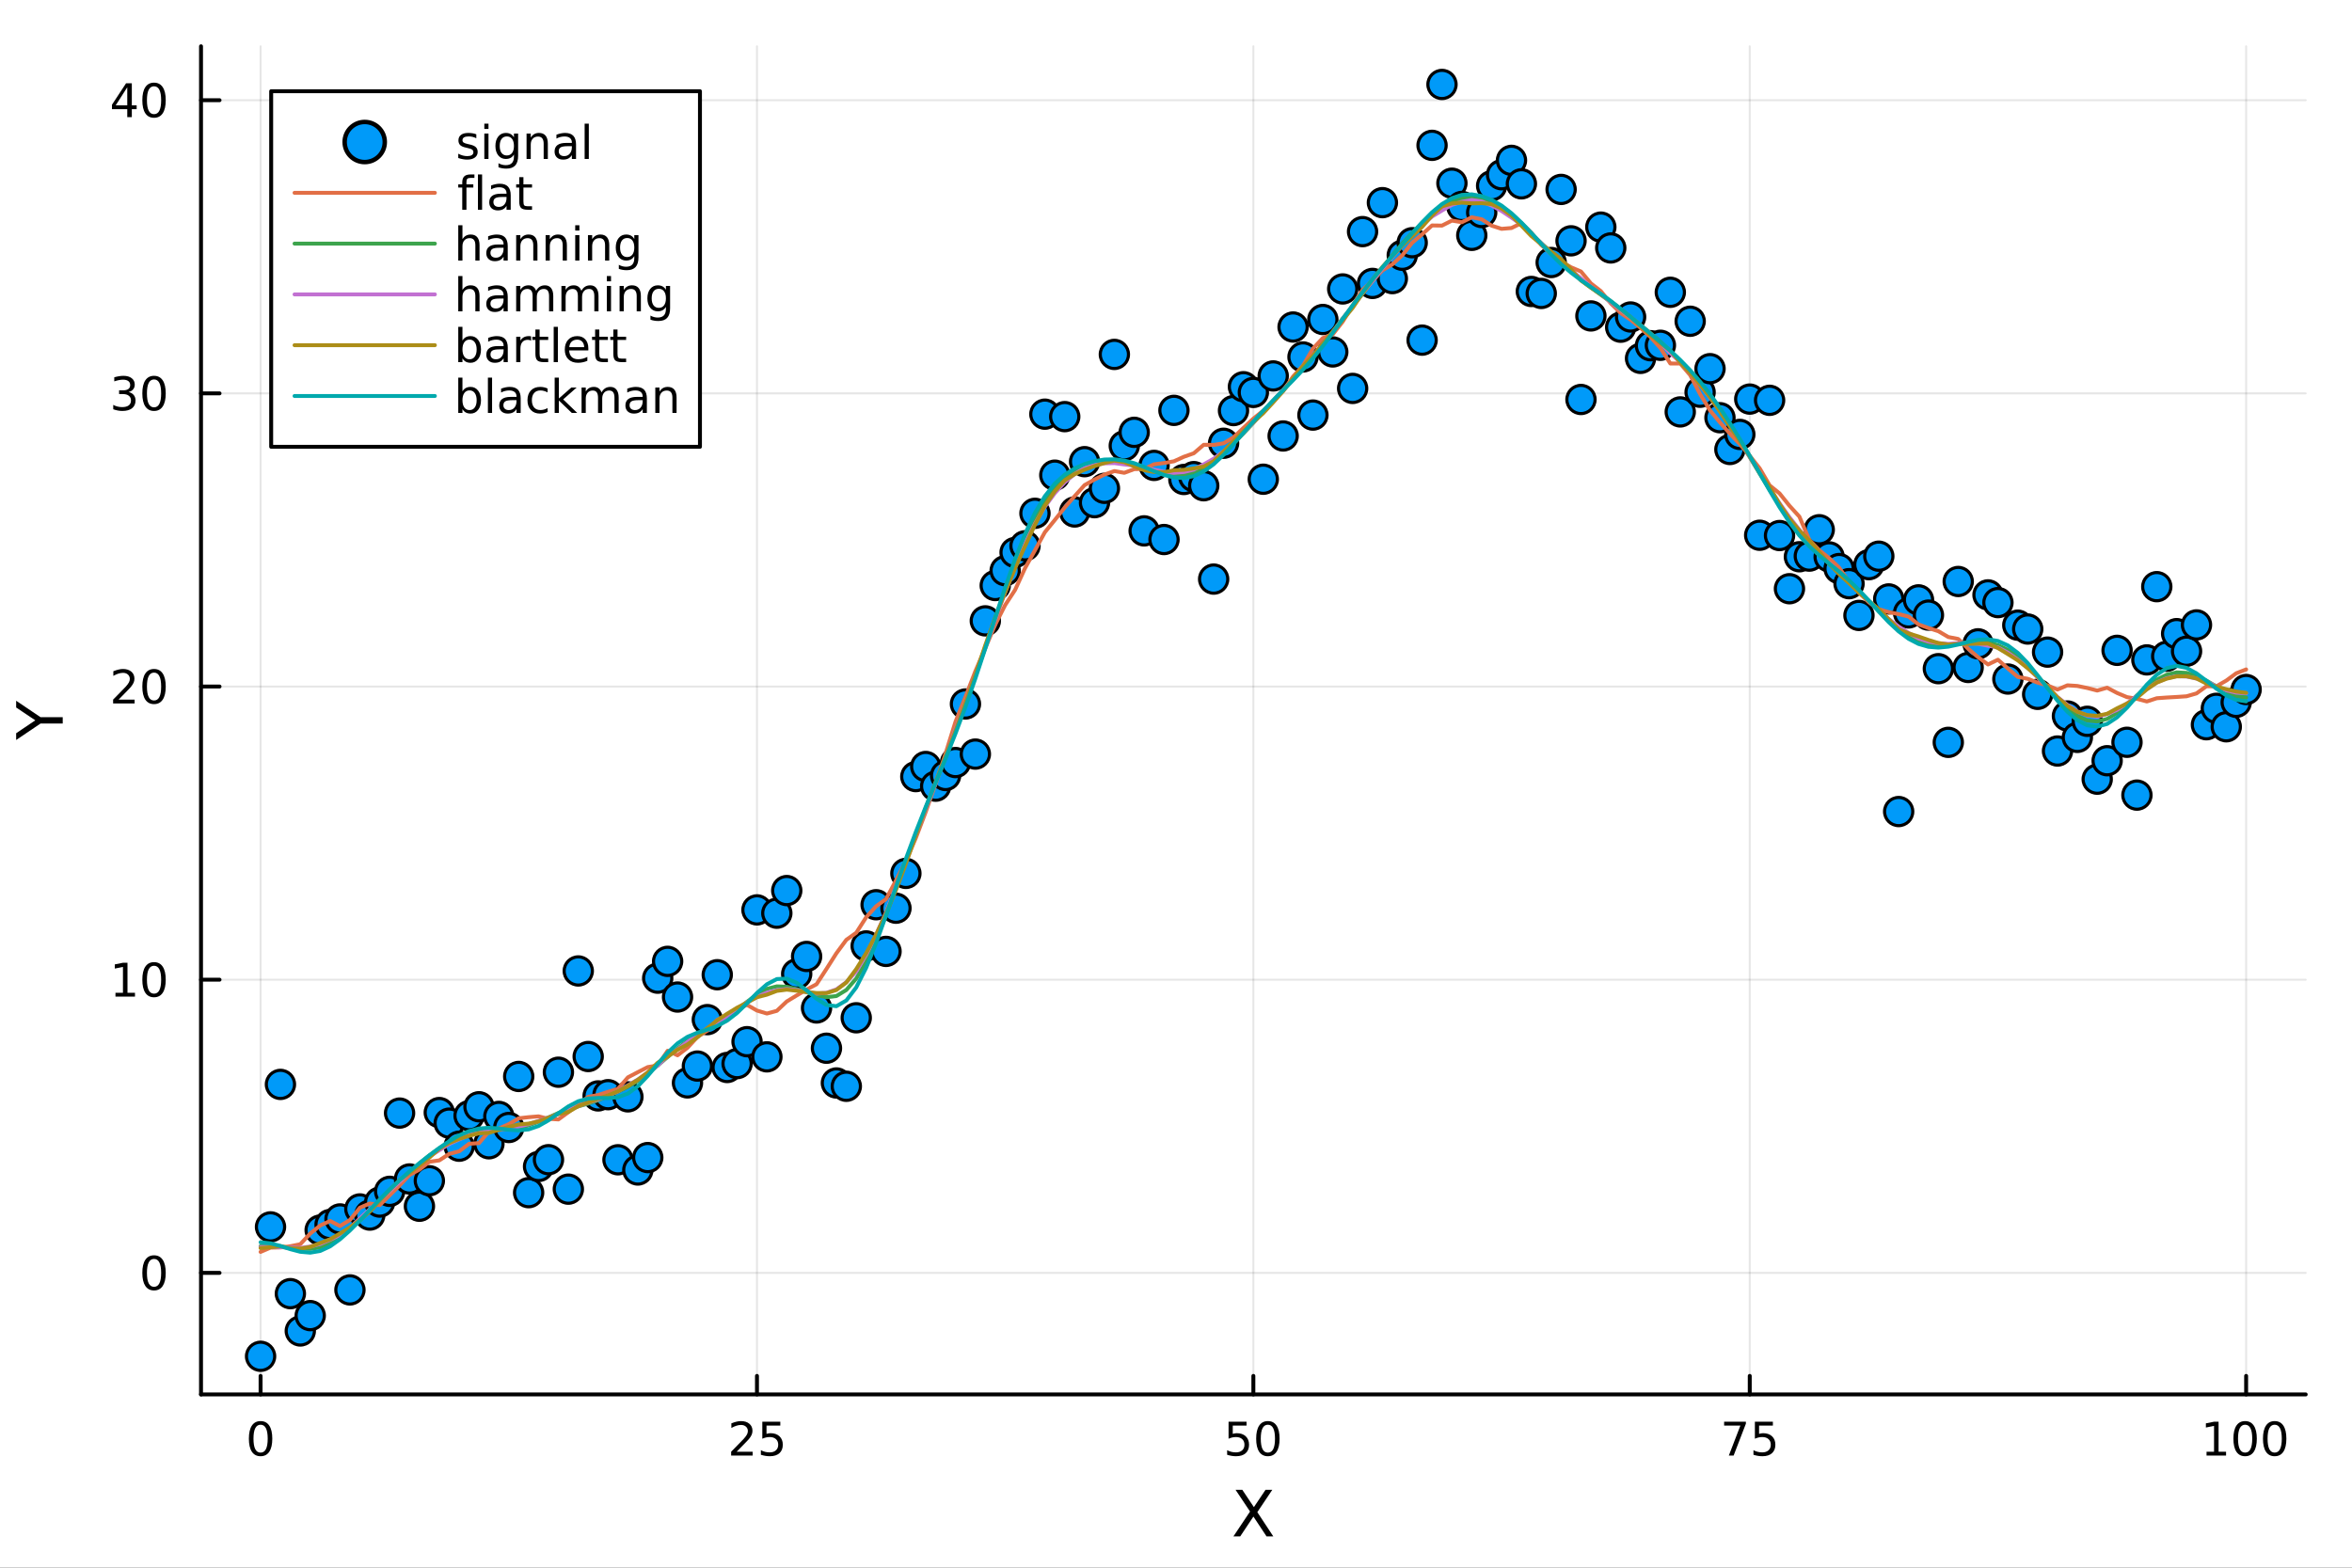 <?xml version="1.0" encoding="utf-8"?>
<svg xmlns="http://www.w3.org/2000/svg" xmlns:xlink="http://www.w3.org/1999/xlink" width="600" height="400" viewBox="0 0 2400 1600">
<rect x="0" y="0" width="2400" height="1600" fill="#333333" stroke="none"/>
<defs>
  <clipPath id="clip990">
    <rect x="0" y="0" width="2400" height="1600"/>
  </clipPath>
</defs>
<path clip-path="url(#clip990)" d="M0 1600 L2400 1600 L2400 0 L0 0  Z" fill="#ffffff" fill-rule="evenodd" fill-opacity="1"/>
<defs>
  <clipPath id="clip991">
    <rect x="480" y="0" width="1681" height="1600"/>
  </clipPath>
</defs>
<path clip-path="url(#clip990)" d="M205.121 1423.18 L2352.76 1423.18 L2352.76 47.244 L205.121 47.244  Z" fill="#ffffff" fill-rule="evenodd" fill-opacity="1"/>
<defs>
  <clipPath id="clip992">
    <rect x="205" y="47" width="2149" height="1377"/>
  </clipPath>
</defs>
<polyline clip-path="url(#clip992)" style="stroke:#000000; stroke-linecap:round; stroke-linejoin:round; stroke-width:2; stroke-opacity:0.1; fill:none" points="265.903,1423.18 265.903,47.244 "/>
<polyline clip-path="url(#clip992)" style="stroke:#000000; stroke-linecap:round; stroke-linejoin:round; stroke-width:2; stroke-opacity:0.1; fill:none" points="772.421,1423.18 772.421,47.244 "/>
<polyline clip-path="url(#clip992)" style="stroke:#000000; stroke-linecap:round; stroke-linejoin:round; stroke-width:2; stroke-opacity:0.1; fill:none" points="1278.94,1423.18 1278.94,47.244 "/>
<polyline clip-path="url(#clip992)" style="stroke:#000000; stroke-linecap:round; stroke-linejoin:round; stroke-width:2; stroke-opacity:0.1; fill:none" points="1785.46,1423.18 1785.46,47.244 "/>
<polyline clip-path="url(#clip992)" style="stroke:#000000; stroke-linecap:round; stroke-linejoin:round; stroke-width:2; stroke-opacity:0.1; fill:none" points="2291.97,1423.18 2291.97,47.244 "/>
<polyline clip-path="url(#clip992)" style="stroke:#000000; stroke-linecap:round; stroke-linejoin:round; stroke-width:2; stroke-opacity:0.1; fill:none" points="205.121,1299.09 2352.76,1299.09 "/>
<polyline clip-path="url(#clip992)" style="stroke:#000000; stroke-linecap:round; stroke-linejoin:round; stroke-width:2; stroke-opacity:0.1; fill:none" points="205.121,999.889 2352.76,999.889 "/>
<polyline clip-path="url(#clip992)" style="stroke:#000000; stroke-linecap:round; stroke-linejoin:round; stroke-width:2; stroke-opacity:0.1; fill:none" points="205.121,700.683 2352.76,700.683 "/>
<polyline clip-path="url(#clip992)" style="stroke:#000000; stroke-linecap:round; stroke-linejoin:round; stroke-width:2; stroke-opacity:0.1; fill:none" points="205.121,401.478 2352.76,401.478 "/>
<polyline clip-path="url(#clip992)" style="stroke:#000000; stroke-linecap:round; stroke-linejoin:round; stroke-width:2; stroke-opacity:0.1; fill:none" points="205.121,102.272 2352.76,102.272 "/>
<polyline clip-path="url(#clip990)" style="stroke:#000000; stroke-linecap:round; stroke-linejoin:round; stroke-width:4; stroke-opacity:1; fill:none" points="205.121,1423.18 2352.76,1423.18 "/>
<polyline clip-path="url(#clip990)" style="stroke:#000000; stroke-linecap:round; stroke-linejoin:round; stroke-width:4; stroke-opacity:1; fill:none" points="265.903,1423.18 265.903,1404.28 "/>
<polyline clip-path="url(#clip990)" style="stroke:#000000; stroke-linecap:round; stroke-linejoin:round; stroke-width:4; stroke-opacity:1; fill:none" points="772.421,1423.18 772.421,1404.28 "/>
<polyline clip-path="url(#clip990)" style="stroke:#000000; stroke-linecap:round; stroke-linejoin:round; stroke-width:4; stroke-opacity:1; fill:none" points="1278.94,1423.18 1278.94,1404.28 "/>
<polyline clip-path="url(#clip990)" style="stroke:#000000; stroke-linecap:round; stroke-linejoin:round; stroke-width:4; stroke-opacity:1; fill:none" points="1785.46,1423.18 1785.46,1404.28 "/>
<polyline clip-path="url(#clip990)" style="stroke:#000000; stroke-linecap:round; stroke-linejoin:round; stroke-width:4; stroke-opacity:1; fill:none" points="2291.97,1423.18 2291.97,1404.28 "/>
<path clip-path="url(#clip990)" d="M265.903 1454.1 Q262.292 1454.1 260.463 1457.66 Q258.658 1461.2 258.658 1468.33 Q258.658 1475.44 260.463 1479.01 Q262.292 1482.55 265.903 1482.55 Q269.537 1482.55 271.343 1479.01 Q273.172 1475.44 273.172 1468.33 Q273.172 1461.2 271.343 1457.66 Q269.537 1454.1 265.903 1454.1 M265.903 1450.39 Q271.713 1450.39 274.769 1455 Q277.847 1459.58 277.847 1468.33 Q277.847 1477.06 274.769 1481.67 Q271.713 1486.25 265.903 1486.25 Q260.093 1486.25 257.014 1481.67 Q253.959 1477.06 253.959 1468.33 Q253.959 1459.58 257.014 1455 Q260.093 1450.39 265.903 1450.39 Z" fill="#000000" fill-rule="nonzero" fill-opacity="1" /><path clip-path="url(#clip990)" d="M751.692 1481.64 L768.011 1481.64 L768.011 1485.58 L746.067 1485.58 L746.067 1481.64 Q748.729 1478.89 753.312 1474.26 Q757.919 1469.61 759.099 1468.27 Q761.344 1465.74 762.224 1464.01 Q763.127 1462.25 763.127 1460.56 Q763.127 1457.8 761.182 1456.07 Q759.261 1454.33 756.159 1454.33 Q753.96 1454.33 751.507 1455.09 Q749.076 1455.86 746.298 1457.41 L746.298 1452.69 Q749.122 1451.55 751.576 1450.97 Q754.03 1450.39 756.067 1450.39 Q761.437 1450.39 764.631 1453.08 Q767.826 1455.77 767.826 1460.26 Q767.826 1462.39 767.016 1464.31 Q766.229 1466.2 764.122 1468.8 Q763.544 1469.47 760.442 1472.69 Q757.34 1475.88 751.692 1481.64 Z" fill="#000000" fill-rule="nonzero" fill-opacity="1" /><path clip-path="url(#clip990)" d="M777.872 1451.02 L796.229 1451.02 L796.229 1454.96 L782.155 1454.96 L782.155 1463.43 Q783.173 1463.08 784.192 1462.92 Q785.21 1462.73 786.229 1462.73 Q792.016 1462.73 795.395 1465.9 Q798.775 1469.08 798.775 1474.49 Q798.775 1480.07 795.303 1483.17 Q791.83 1486.25 785.511 1486.25 Q783.335 1486.25 781.067 1485.88 Q778.821 1485.51 776.414 1484.77 L776.414 1480.07 Q778.497 1481.2 780.719 1481.76 Q782.942 1482.32 785.418 1482.32 Q789.423 1482.32 791.761 1480.21 Q794.099 1478.1 794.099 1474.49 Q794.099 1470.88 791.761 1468.77 Q789.423 1466.67 785.418 1466.67 Q783.543 1466.67 781.668 1467.08 Q779.817 1467.5 777.872 1468.38 L777.872 1451.02 Z" fill="#000000" fill-rule="nonzero" fill-opacity="1" /><path clip-path="url(#clip990)" d="M1253.64 1451.02 L1271.99 1451.02 L1271.99 1454.96 L1257.92 1454.96 L1257.92 1463.43 Q1258.94 1463.08 1259.96 1462.92 Q1260.98 1462.73 1261.99 1462.73 Q1267.78 1462.73 1271.16 1465.9 Q1274.54 1469.08 1274.54 1474.49 Q1274.54 1480.07 1271.07 1483.17 Q1267.6 1486.25 1261.28 1486.25 Q1259.1 1486.25 1256.83 1485.88 Q1254.59 1485.51 1252.18 1484.77 L1252.18 1480.07 Q1254.26 1481.2 1256.48 1481.76 Q1258.71 1482.32 1261.18 1482.32 Q1265.19 1482.32 1267.53 1480.21 Q1269.86 1478.1 1269.86 1474.49 Q1269.86 1470.88 1267.53 1468.77 Q1265.19 1466.67 1261.18 1466.67 Q1259.31 1466.67 1257.43 1467.08 Q1255.58 1467.5 1253.64 1468.38 L1253.64 1451.02 Z" fill="#000000" fill-rule="nonzero" fill-opacity="1" /><path clip-path="url(#clip990)" d="M1293.75 1454.1 Q1290.14 1454.1 1288.31 1457.66 Q1286.51 1461.2 1286.51 1468.33 Q1286.51 1475.44 1288.31 1479.01 Q1290.14 1482.55 1293.75 1482.55 Q1297.39 1482.55 1299.19 1479.01 Q1301.02 1475.44 1301.02 1468.33 Q1301.02 1461.2 1299.19 1457.66 Q1297.39 1454.1 1293.75 1454.1 M1293.75 1450.39 Q1299.56 1450.39 1302.62 1455 Q1305.7 1459.58 1305.7 1468.33 Q1305.7 1477.06 1302.62 1481.67 Q1299.56 1486.25 1293.75 1486.25 Q1287.94 1486.25 1284.86 1481.67 Q1281.81 1477.06 1281.81 1468.33 Q1281.81 1459.58 1284.86 1455 Q1287.94 1450.39 1293.75 1450.39 Z" fill="#000000" fill-rule="nonzero" fill-opacity="1" /><path clip-path="url(#clip990)" d="M1759.31 1451.02 L1781.53 1451.02 L1781.53 1453.01 L1768.99 1485.58 L1764.1 1485.58 L1775.91 1454.96 L1759.31 1454.96 L1759.31 1451.02 Z" fill="#000000" fill-rule="nonzero" fill-opacity="1" /><path clip-path="url(#clip990)" d="M1790.7 1451.02 L1809.06 1451.02 L1809.06 1454.96 L1794.98 1454.96 L1794.98 1463.43 Q1796 1463.08 1797.02 1462.92 Q1798.04 1462.73 1799.06 1462.73 Q1804.84 1462.73 1808.22 1465.9 Q1811.6 1469.08 1811.6 1474.49 Q1811.6 1480.07 1808.13 1483.17 Q1804.66 1486.25 1798.34 1486.25 Q1796.16 1486.25 1793.89 1485.88 Q1791.65 1485.51 1789.24 1484.77 L1789.24 1480.07 Q1791.32 1481.2 1793.55 1481.76 Q1795.77 1482.32 1798.25 1482.32 Q1802.25 1482.32 1804.59 1480.21 Q1806.93 1478.1 1806.93 1474.49 Q1806.93 1470.88 1804.59 1468.77 Q1802.25 1466.67 1798.25 1466.67 Q1796.37 1466.67 1794.5 1467.08 Q1792.64 1467.5 1790.7 1468.38 L1790.7 1451.02 Z" fill="#000000" fill-rule="nonzero" fill-opacity="1" /><path clip-path="url(#clip990)" d="M2251.58 1481.64 L2259.22 1481.64 L2259.22 1455.28 L2250.91 1456.95 L2250.91 1452.69 L2259.17 1451.02 L2263.85 1451.02 L2263.85 1481.64 L2271.49 1481.64 L2271.49 1485.58 L2251.58 1485.58 L2251.58 1481.64 Z" fill="#000000" fill-rule="nonzero" fill-opacity="1" /><path clip-path="url(#clip990)" d="M2290.93 1454.1 Q2287.32 1454.1 2285.49 1457.66 Q2283.69 1461.2 2283.69 1468.33 Q2283.69 1475.44 2285.49 1479.01 Q2287.32 1482.55 2290.93 1482.55 Q2294.57 1482.55 2296.37 1479.01 Q2298.2 1475.44 2298.2 1468.33 Q2298.2 1461.2 2296.37 1457.66 Q2294.57 1454.1 2290.93 1454.1 M2290.93 1450.39 Q2296.74 1450.39 2299.8 1455 Q2302.88 1459.58 2302.88 1468.33 Q2302.88 1477.06 2299.8 1481.67 Q2296.74 1486.25 2290.93 1486.25 Q2285.12 1486.25 2282.04 1481.67 Q2278.99 1477.06 2278.99 1468.33 Q2278.99 1459.58 2282.04 1455 Q2285.12 1450.39 2290.93 1450.39 Z" fill="#000000" fill-rule="nonzero" fill-opacity="1" /><path clip-path="url(#clip990)" d="M2321.09 1454.1 Q2317.48 1454.1 2315.65 1457.66 Q2313.85 1461.2 2313.85 1468.33 Q2313.85 1475.44 2315.65 1479.01 Q2317.48 1482.55 2321.09 1482.55 Q2324.73 1482.55 2326.53 1479.01 Q2328.36 1475.44 2328.36 1468.33 Q2328.36 1461.2 2326.53 1457.66 Q2324.73 1454.1 2321.09 1454.1 M2321.09 1450.39 Q2326.9 1450.39 2329.96 1455 Q2333.04 1459.58 2333.04 1468.33 Q2333.04 1477.06 2329.96 1481.67 Q2326.9 1486.25 2321.09 1486.25 Q2315.28 1486.25 2312.21 1481.67 Q2309.15 1477.06 2309.15 1468.33 Q2309.15 1459.58 2312.21 1455 Q2315.28 1450.39 2321.09 1450.39 Z" fill="#000000" fill-rule="nonzero" fill-opacity="1" /><path clip-path="url(#clip990)" d="M1260.76 1520.52 L1267.67 1520.52 L1279.48 1538.19 L1291.35 1520.52 L1298.26 1520.52 L1282.98 1543.34 L1299.28 1568.04 L1292.37 1568.04 L1279 1547.83 L1265.54 1568.04 L1258.6 1568.04 L1275.56 1542.68 L1260.76 1520.52 Z" fill="#000000" fill-rule="nonzero" fill-opacity="1" /><polyline clip-path="url(#clip990)" style="stroke:#000000; stroke-linecap:round; stroke-linejoin:round; stroke-width:4; stroke-opacity:1; fill:none" points="205.121,1423.18 205.121,47.244 "/>
<polyline clip-path="url(#clip990)" style="stroke:#000000; stroke-linecap:round; stroke-linejoin:round; stroke-width:4; stroke-opacity:1; fill:none" points="205.121,1299.09 224.019,1299.09 "/>
<polyline clip-path="url(#clip990)" style="stroke:#000000; stroke-linecap:round; stroke-linejoin:round; stroke-width:4; stroke-opacity:1; fill:none" points="205.121,999.889 224.019,999.889 "/>
<polyline clip-path="url(#clip990)" style="stroke:#000000; stroke-linecap:round; stroke-linejoin:round; stroke-width:4; stroke-opacity:1; fill:none" points="205.121,700.683 224.019,700.683 "/>
<polyline clip-path="url(#clip990)" style="stroke:#000000; stroke-linecap:round; stroke-linejoin:round; stroke-width:4; stroke-opacity:1; fill:none" points="205.121,401.478 224.019,401.478 "/>
<polyline clip-path="url(#clip990)" style="stroke:#000000; stroke-linecap:round; stroke-linejoin:round; stroke-width:4; stroke-opacity:1; fill:none" points="205.121,102.272 224.019,102.272 "/>
<path clip-path="url(#clip990)" d="M157.177 1284.89 Q153.566 1284.89 151.737 1288.46 Q149.931 1292 149.931 1299.13 Q149.931 1306.24 151.737 1309.8 Q153.566 1313.34 157.177 1313.34 Q160.811 1313.34 162.616 1309.8 Q164.445 1306.24 164.445 1299.13 Q164.445 1292 162.616 1288.46 Q160.811 1284.89 157.177 1284.89 M157.177 1281.19 Q162.987 1281.19 166.042 1285.8 Q169.121 1290.38 169.121 1299.13 Q169.121 1307.86 166.042 1312.46 Q162.987 1317.05 157.177 1317.05 Q151.366 1317.05 148.288 1312.46 Q145.232 1307.86 145.232 1299.13 Q145.232 1290.38 148.288 1285.8 Q151.366 1281.19 157.177 1281.19 Z" fill="#000000" fill-rule="nonzero" fill-opacity="1" /><path clip-path="url(#clip990)" d="M117.825 1013.23 L125.464 1013.23 L125.464 986.868 L117.154 988.535 L117.154 984.275 L125.418 982.609 L130.093 982.609 L130.093 1013.23 L137.732 1013.23 L137.732 1017.17 L117.825 1017.17 L117.825 1013.23 Z" fill="#000000" fill-rule="nonzero" fill-opacity="1" /><path clip-path="url(#clip990)" d="M157.177 985.687 Q153.566 985.687 151.737 989.252 Q149.931 992.794 149.931 999.924 Q149.931 1007.03 151.737 1010.59 Q153.566 1014.14 157.177 1014.14 Q160.811 1014.14 162.616 1010.59 Q164.445 1007.03 164.445 999.924 Q164.445 992.794 162.616 989.252 Q160.811 985.687 157.177 985.687 M157.177 981.984 Q162.987 981.984 166.042 986.59 Q169.121 991.174 169.121 999.924 Q169.121 1008.65 166.042 1013.26 Q162.987 1017.84 157.177 1017.84 Q151.366 1017.84 148.288 1013.26 Q145.232 1008.65 145.232 999.924 Q145.232 991.174 148.288 986.59 Q151.366 981.984 157.177 981.984 Z" fill="#000000" fill-rule="nonzero" fill-opacity="1" /><path clip-path="url(#clip990)" d="M121.043 714.028 L137.362 714.028 L137.362 717.963 L115.418 717.963 L115.418 714.028 Q118.08 711.273 122.663 706.644 Q127.269 701.991 128.45 700.649 Q130.695 698.125 131.575 696.389 Q132.478 694.63 132.478 692.94 Q132.478 690.186 130.533 688.45 Q128.612 686.713 125.51 686.713 Q123.311 686.713 120.857 687.477 Q118.427 688.241 115.649 689.792 L115.649 685.07 Q118.473 683.936 120.927 683.357 Q123.38 682.778 125.418 682.778 Q130.788 682.778 133.982 685.463 Q137.177 688.149 137.177 692.639 Q137.177 694.769 136.367 696.69 Q135.579 698.588 133.473 701.181 Q132.894 701.852 129.792 705.07 Q126.691 708.264 121.043 714.028 Z" fill="#000000" fill-rule="nonzero" fill-opacity="1" /><path clip-path="url(#clip990)" d="M157.177 686.482 Q153.566 686.482 151.737 690.047 Q149.931 693.588 149.931 700.718 Q149.931 707.824 151.737 711.389 Q153.566 714.931 157.177 714.931 Q160.811 714.931 162.616 711.389 Q164.445 707.824 164.445 700.718 Q164.445 693.588 162.616 690.047 Q160.811 686.482 157.177 686.482 M157.177 682.778 Q162.987 682.778 166.042 687.385 Q169.121 691.968 169.121 700.718 Q169.121 709.445 166.042 714.051 Q162.987 718.635 157.177 718.635 Q151.366 718.635 148.288 714.051 Q145.232 709.445 145.232 700.718 Q145.232 691.968 148.288 687.385 Q151.366 682.778 157.177 682.778 Z" fill="#000000" fill-rule="nonzero" fill-opacity="1" /><path clip-path="url(#clip990)" d="M131.181 400.124 Q134.538 400.841 136.413 403.11 Q138.311 405.378 138.311 408.711 Q138.311 413.827 134.792 416.628 Q131.274 419.429 124.793 419.429 Q122.617 419.429 120.302 418.989 Q118.01 418.572 115.556 417.716 L115.556 413.202 Q117.501 414.336 119.816 414.915 Q122.13 415.494 124.654 415.494 Q129.052 415.494 131.343 413.758 Q133.658 412.022 133.658 408.711 Q133.658 405.656 131.505 403.943 Q129.376 402.207 125.556 402.207 L121.529 402.207 L121.529 398.364 L125.742 398.364 Q129.191 398.364 131.019 396.999 Q132.848 395.61 132.848 393.017 Q132.848 390.355 130.95 388.943 Q129.075 387.508 125.556 387.508 Q123.635 387.508 121.436 387.925 Q119.237 388.341 116.598 389.221 L116.598 385.054 Q119.26 384.313 121.575 383.943 Q123.913 383.573 125.973 383.573 Q131.297 383.573 134.399 386.003 Q137.501 388.411 137.501 392.531 Q137.501 395.401 135.857 397.392 Q134.214 399.36 131.181 400.124 Z" fill="#000000" fill-rule="nonzero" fill-opacity="1" /><path clip-path="url(#clip990)" d="M157.177 387.276 Q153.566 387.276 151.737 390.841 Q149.931 394.383 149.931 401.512 Q149.931 408.619 151.737 412.184 Q153.566 415.725 157.177 415.725 Q160.811 415.725 162.616 412.184 Q164.445 408.619 164.445 401.512 Q164.445 394.383 162.616 390.841 Q160.811 387.276 157.177 387.276 M157.177 383.573 Q162.987 383.573 166.042 388.179 Q169.121 392.762 169.121 401.512 Q169.121 410.239 166.042 414.846 Q162.987 419.429 157.177 419.429 Q151.366 419.429 148.288 414.846 Q145.232 410.239 145.232 401.512 Q145.232 392.762 148.288 388.179 Q151.366 383.573 157.177 383.573 Z" fill="#000000" fill-rule="nonzero" fill-opacity="1" /><path clip-path="url(#clip990)" d="M129.862 89.066 L118.056 107.515 L129.862 107.515 L129.862 89.066 M128.635 84.992 L134.515 84.992 L134.515 107.515 L139.445 107.515 L139.445 111.404 L134.515 111.404 L134.515 119.552 L129.862 119.552 L129.862 111.404 L114.26 111.404 L114.26 106.89 L128.635 84.992 Z" fill="#000000" fill-rule="nonzero" fill-opacity="1" /><path clip-path="url(#clip990)" d="M157.177 88.071 Q153.566 88.071 151.737 91.636 Q149.931 95.177 149.931 102.307 Q149.931 109.413 151.737 112.978 Q153.566 116.52 157.177 116.52 Q160.811 116.52 162.616 112.978 Q164.445 109.413 164.445 102.307 Q164.445 95.177 162.616 91.636 Q160.811 88.071 157.177 88.071 M157.177 84.367 Q162.987 84.367 166.042 88.974 Q169.121 93.557 169.121 102.307 Q169.121 111.034 166.042 115.64 Q162.987 120.223 157.177 120.223 Q151.366 120.223 148.288 115.64 Q145.232 111.034 145.232 102.307 Q145.232 93.557 148.288 88.974 Q151.366 84.367 157.177 84.367 Z" fill="#000000" fill-rule="nonzero" fill-opacity="1" /><path clip-path="url(#clip990)" d="M16.484 755.248 L16.484 748.341 L36.027 735.164 L16.484 722.083 L16.484 715.176 L41.374 731.981 L64.004 731.981 L64.004 738.443 L41.374 738.443 L16.484 755.248 Z" fill="#000000" fill-rule="nonzero" fill-opacity="1" /><circle clip-path="url(#clip992)" cx="265.903" cy="1384.24" r="14.4" fill="#009af9" fill-rule="evenodd" fill-opacity="1" stroke="#000000" stroke-opacity="1" stroke-width="3.2"/>
<circle clip-path="url(#clip992)" cx="276.033" cy="1252.17" r="14.4" fill="#009af9" fill-rule="evenodd" fill-opacity="1" stroke="#000000" stroke-opacity="1" stroke-width="3.2"/>
<circle clip-path="url(#clip992)" cx="286.164" cy="1106.75" r="14.4" fill="#009af9" fill-rule="evenodd" fill-opacity="1" stroke="#000000" stroke-opacity="1" stroke-width="3.2"/>
<circle clip-path="url(#clip992)" cx="296.294" cy="1320.31" r="14.4" fill="#009af9" fill-rule="evenodd" fill-opacity="1" stroke="#000000" stroke-opacity="1" stroke-width="3.2"/>
<circle clip-path="url(#clip992)" cx="306.425" cy="1358.39" r="14.4" fill="#009af9" fill-rule="evenodd" fill-opacity="1" stroke="#000000" stroke-opacity="1" stroke-width="3.2"/>
<circle clip-path="url(#clip992)" cx="316.555" cy="1342.73" r="14.4" fill="#009af9" fill-rule="evenodd" fill-opacity="1" stroke="#000000" stroke-opacity="1" stroke-width="3.2"/>
<circle clip-path="url(#clip992)" cx="326.685" cy="1255.41" r="14.4" fill="#009af9" fill-rule="evenodd" fill-opacity="1" stroke="#000000" stroke-opacity="1" stroke-width="3.2"/>
<circle clip-path="url(#clip992)" cx="336.816" cy="1249.72" r="14.4" fill="#009af9" fill-rule="evenodd" fill-opacity="1" stroke="#000000" stroke-opacity="1" stroke-width="3.2"/>
<circle clip-path="url(#clip992)" cx="346.946" cy="1244.06" r="14.4" fill="#009af9" fill-rule="evenodd" fill-opacity="1" stroke="#000000" stroke-opacity="1" stroke-width="3.2"/>
<circle clip-path="url(#clip992)" cx="357.076" cy="1316.5" r="14.4" fill="#009af9" fill-rule="evenodd" fill-opacity="1" stroke="#000000" stroke-opacity="1" stroke-width="3.2"/>
<circle clip-path="url(#clip992)" cx="367.207" cy="1233.85" r="14.4" fill="#009af9" fill-rule="evenodd" fill-opacity="1" stroke="#000000" stroke-opacity="1" stroke-width="3.2"/>
<circle clip-path="url(#clip992)" cx="377.337" cy="1240.13" r="14.4" fill="#009af9" fill-rule="evenodd" fill-opacity="1" stroke="#000000" stroke-opacity="1" stroke-width="3.2"/>
<circle clip-path="url(#clip992)" cx="387.467" cy="1226.86" r="14.4" fill="#009af9" fill-rule="evenodd" fill-opacity="1" stroke="#000000" stroke-opacity="1" stroke-width="3.2"/>
<circle clip-path="url(#clip992)" cx="397.598" cy="1215.89" r="14.4" fill="#009af9" fill-rule="evenodd" fill-opacity="1" stroke="#000000" stroke-opacity="1" stroke-width="3.2"/>
<circle clip-path="url(#clip992)" cx="407.728" cy="1136.03" r="14.4" fill="#009af9" fill-rule="evenodd" fill-opacity="1" stroke="#000000" stroke-opacity="1" stroke-width="3.2"/>
<circle clip-path="url(#clip992)" cx="417.858" cy="1203.26" r="14.4" fill="#009af9" fill-rule="evenodd" fill-opacity="1" stroke="#000000" stroke-opacity="1" stroke-width="3.2"/>
<circle clip-path="url(#clip992)" cx="427.989" cy="1231.11" r="14.4" fill="#009af9" fill-rule="evenodd" fill-opacity="1" stroke="#000000" stroke-opacity="1" stroke-width="3.2"/>
<circle clip-path="url(#clip992)" cx="438.119" cy="1205.08" r="14.4" fill="#009af9" fill-rule="evenodd" fill-opacity="1" stroke="#000000" stroke-opacity="1" stroke-width="3.2"/>
<circle clip-path="url(#clip992)" cx="448.249" cy="1135.49" r="14.4" fill="#009af9" fill-rule="evenodd" fill-opacity="1" stroke="#000000" stroke-opacity="1" stroke-width="3.2"/>
<circle clip-path="url(#clip992)" cx="458.38" cy="1146.28" r="14.4" fill="#009af9" fill-rule="evenodd" fill-opacity="1" stroke="#000000" stroke-opacity="1" stroke-width="3.2"/>
<circle clip-path="url(#clip992)" cx="468.51" cy="1169.83" r="14.4" fill="#009af9" fill-rule="evenodd" fill-opacity="1" stroke="#000000" stroke-opacity="1" stroke-width="3.2"/>
<circle clip-path="url(#clip992)" cx="478.641" cy="1138.66" r="14.4" fill="#009af9" fill-rule="evenodd" fill-opacity="1" stroke="#000000" stroke-opacity="1" stroke-width="3.2"/>
<circle clip-path="url(#clip992)" cx="488.771" cy="1129.57" r="14.4" fill="#009af9" fill-rule="evenodd" fill-opacity="1" stroke="#000000" stroke-opacity="1" stroke-width="3.2"/>
<circle clip-path="url(#clip992)" cx="498.901" cy="1167.36" r="14.4" fill="#009af9" fill-rule="evenodd" fill-opacity="1" stroke="#000000" stroke-opacity="1" stroke-width="3.2"/>
<circle clip-path="url(#clip992)" cx="509.032" cy="1139.43" r="14.4" fill="#009af9" fill-rule="evenodd" fill-opacity="1" stroke="#000000" stroke-opacity="1" stroke-width="3.2"/>
<circle clip-path="url(#clip992)" cx="519.162" cy="1150.73" r="14.4" fill="#009af9" fill-rule="evenodd" fill-opacity="1" stroke="#000000" stroke-opacity="1" stroke-width="3.2"/>
<circle clip-path="url(#clip992)" cx="529.292" cy="1098.64" r="14.4" fill="#009af9" fill-rule="evenodd" fill-opacity="1" stroke="#000000" stroke-opacity="1" stroke-width="3.2"/>
<circle clip-path="url(#clip992)" cx="539.423" cy="1217.25" r="14.4" fill="#009af9" fill-rule="evenodd" fill-opacity="1" stroke="#000000" stroke-opacity="1" stroke-width="3.2"/>
<circle clip-path="url(#clip992)" cx="549.553" cy="1190.52" r="14.4" fill="#009af9" fill-rule="evenodd" fill-opacity="1" stroke="#000000" stroke-opacity="1" stroke-width="3.2"/>
<circle clip-path="url(#clip992)" cx="559.683" cy="1183.6" r="14.4" fill="#009af9" fill-rule="evenodd" fill-opacity="1" stroke="#000000" stroke-opacity="1" stroke-width="3.2"/>
<circle clip-path="url(#clip992)" cx="569.814" cy="1094.31" r="14.4" fill="#009af9" fill-rule="evenodd" fill-opacity="1" stroke="#000000" stroke-opacity="1" stroke-width="3.2"/>
<circle clip-path="url(#clip992)" cx="579.944" cy="1213.66" r="14.4" fill="#009af9" fill-rule="evenodd" fill-opacity="1" stroke="#000000" stroke-opacity="1" stroke-width="3.2"/>
<circle clip-path="url(#clip992)" cx="590.074" cy="990.965" r="14.4" fill="#009af9" fill-rule="evenodd" fill-opacity="1" stroke="#000000" stroke-opacity="1" stroke-width="3.2"/>
<circle clip-path="url(#clip992)" cx="600.205" cy="1078.3" r="14.4" fill="#009af9" fill-rule="evenodd" fill-opacity="1" stroke="#000000" stroke-opacity="1" stroke-width="3.2"/>
<circle clip-path="url(#clip992)" cx="610.335" cy="1118.5" r="14.4" fill="#009af9" fill-rule="evenodd" fill-opacity="1" stroke="#000000" stroke-opacity="1" stroke-width="3.2"/>
<circle clip-path="url(#clip992)" cx="620.465" cy="1117.25" r="14.4" fill="#009af9" fill-rule="evenodd" fill-opacity="1" stroke="#000000" stroke-opacity="1" stroke-width="3.2"/>
<circle clip-path="url(#clip992)" cx="630.596" cy="1183.68" r="14.4" fill="#009af9" fill-rule="evenodd" fill-opacity="1" stroke="#000000" stroke-opacity="1" stroke-width="3.2"/>
<circle clip-path="url(#clip992)" cx="640.726" cy="1119.46" r="14.4" fill="#009af9" fill-rule="evenodd" fill-opacity="1" stroke="#000000" stroke-opacity="1" stroke-width="3.2"/>
<circle clip-path="url(#clip992)" cx="650.857" cy="1194.11" r="14.4" fill="#009af9" fill-rule="evenodd" fill-opacity="1" stroke="#000000" stroke-opacity="1" stroke-width="3.2"/>
<circle clip-path="url(#clip992)" cx="660.987" cy="1181.43" r="14.4" fill="#009af9" fill-rule="evenodd" fill-opacity="1" stroke="#000000" stroke-opacity="1" stroke-width="3.2"/>
<circle clip-path="url(#clip992)" cx="671.117" cy="998.329" r="14.4" fill="#009af9" fill-rule="evenodd" fill-opacity="1" stroke="#000000" stroke-opacity="1" stroke-width="3.2"/>
<circle clip-path="url(#clip992)" cx="681.248" cy="981.169" r="14.4" fill="#009af9" fill-rule="evenodd" fill-opacity="1" stroke="#000000" stroke-opacity="1" stroke-width="3.2"/>
<circle clip-path="url(#clip992)" cx="691.378" cy="1017.58" r="14.4" fill="#009af9" fill-rule="evenodd" fill-opacity="1" stroke="#000000" stroke-opacity="1" stroke-width="3.2"/>
<circle clip-path="url(#clip992)" cx="701.508" cy="1105.21" r="14.4" fill="#009af9" fill-rule="evenodd" fill-opacity="1" stroke="#000000" stroke-opacity="1" stroke-width="3.2"/>
<circle clip-path="url(#clip992)" cx="711.639" cy="1088.03" r="14.4" fill="#009af9" fill-rule="evenodd" fill-opacity="1" stroke="#000000" stroke-opacity="1" stroke-width="3.2"/>
<circle clip-path="url(#clip992)" cx="721.769" cy="1040.64" r="14.4" fill="#009af9" fill-rule="evenodd" fill-opacity="1" stroke="#000000" stroke-opacity="1" stroke-width="3.2"/>
<circle clip-path="url(#clip992)" cx="731.899" cy="994.815" r="14.4" fill="#009af9" fill-rule="evenodd" fill-opacity="1" stroke="#000000" stroke-opacity="1" stroke-width="3.2"/>
<circle clip-path="url(#clip992)" cx="742.03" cy="1089.49" r="14.4" fill="#009af9" fill-rule="evenodd" fill-opacity="1" stroke="#000000" stroke-opacity="1" stroke-width="3.2"/>
<circle clip-path="url(#clip992)" cx="752.16" cy="1085.53" r="14.4" fill="#009af9" fill-rule="evenodd" fill-opacity="1" stroke="#000000" stroke-opacity="1" stroke-width="3.2"/>
<circle clip-path="url(#clip992)" cx="762.29" cy="1063.16" r="14.4" fill="#009af9" fill-rule="evenodd" fill-opacity="1" stroke="#000000" stroke-opacity="1" stroke-width="3.2"/>
<circle clip-path="url(#clip992)" cx="772.421" cy="928.639" r="14.4" fill="#009af9" fill-rule="evenodd" fill-opacity="1" stroke="#000000" stroke-opacity="1" stroke-width="3.2"/>
<circle clip-path="url(#clip992)" cx="782.551" cy="1078.63" r="14.4" fill="#009af9" fill-rule="evenodd" fill-opacity="1" stroke="#000000" stroke-opacity="1" stroke-width="3.2"/>
<circle clip-path="url(#clip992)" cx="792.681" cy="932.021" r="14.4" fill="#009af9" fill-rule="evenodd" fill-opacity="1" stroke="#000000" stroke-opacity="1" stroke-width="3.2"/>
<circle clip-path="url(#clip992)" cx="802.812" cy="908.921" r="14.4" fill="#009af9" fill-rule="evenodd" fill-opacity="1" stroke="#000000" stroke-opacity="1" stroke-width="3.2"/>
<circle clip-path="url(#clip992)" cx="812.942" cy="993.994" r="14.4" fill="#009af9" fill-rule="evenodd" fill-opacity="1" stroke="#000000" stroke-opacity="1" stroke-width="3.2"/>
<circle clip-path="url(#clip992)" cx="823.073" cy="976.164" r="14.4" fill="#009af9" fill-rule="evenodd" fill-opacity="1" stroke="#000000" stroke-opacity="1" stroke-width="3.2"/>
<circle clip-path="url(#clip992)" cx="833.203" cy="1028.74" r="14.4" fill="#009af9" fill-rule="evenodd" fill-opacity="1" stroke="#000000" stroke-opacity="1" stroke-width="3.2"/>
<circle clip-path="url(#clip992)" cx="843.333" cy="1069.83" r="14.4" fill="#009af9" fill-rule="evenodd" fill-opacity="1" stroke="#000000" stroke-opacity="1" stroke-width="3.2"/>
<circle clip-path="url(#clip992)" cx="853.464" cy="1105.29" r="14.4" fill="#009af9" fill-rule="evenodd" fill-opacity="1" stroke="#000000" stroke-opacity="1" stroke-width="3.2"/>
<circle clip-path="url(#clip992)" cx="863.594" cy="1108.66" r="14.4" fill="#009af9" fill-rule="evenodd" fill-opacity="1" stroke="#000000" stroke-opacity="1" stroke-width="3.2"/>
<circle clip-path="url(#clip992)" cx="873.724" cy="1038.76" r="14.4" fill="#009af9" fill-rule="evenodd" fill-opacity="1" stroke="#000000" stroke-opacity="1" stroke-width="3.2"/>
<circle clip-path="url(#clip992)" cx="883.855" cy="965.423" r="14.4" fill="#009af9" fill-rule="evenodd" fill-opacity="1" stroke="#000000" stroke-opacity="1" stroke-width="3.2"/>
<circle clip-path="url(#clip992)" cx="893.985" cy="923.382" r="14.4" fill="#009af9" fill-rule="evenodd" fill-opacity="1" stroke="#000000" stroke-opacity="1" stroke-width="3.2"/>
<circle clip-path="url(#clip992)" cx="904.115" cy="971.017" r="14.4" fill="#009af9" fill-rule="evenodd" fill-opacity="1" stroke="#000000" stroke-opacity="1" stroke-width="3.2"/>
<circle clip-path="url(#clip992)" cx="914.246" cy="926.919" r="14.4" fill="#009af9" fill-rule="evenodd" fill-opacity="1" stroke="#000000" stroke-opacity="1" stroke-width="3.2"/>
<circle clip-path="url(#clip992)" cx="924.376" cy="891.382" r="14.4" fill="#009af9" fill-rule="evenodd" fill-opacity="1" stroke="#000000" stroke-opacity="1" stroke-width="3.2"/>
<circle clip-path="url(#clip992)" cx="934.506" cy="792.588" r="14.4" fill="#009af9" fill-rule="evenodd" fill-opacity="1" stroke="#000000" stroke-opacity="1" stroke-width="3.2"/>
<circle clip-path="url(#clip992)" cx="944.637" cy="782.297" r="14.4" fill="#009af9" fill-rule="evenodd" fill-opacity="1" stroke="#000000" stroke-opacity="1" stroke-width="3.2"/>
<circle clip-path="url(#clip992)" cx="954.767" cy="802.372" r="14.4" fill="#009af9" fill-rule="evenodd" fill-opacity="1" stroke="#000000" stroke-opacity="1" stroke-width="3.2"/>
<circle clip-path="url(#clip992)" cx="964.897" cy="791.498" r="14.4" fill="#009af9" fill-rule="evenodd" fill-opacity="1" stroke="#000000" stroke-opacity="1" stroke-width="3.2"/>
<circle clip-path="url(#clip992)" cx="975.028" cy="778.283" r="14.4" fill="#009af9" fill-rule="evenodd" fill-opacity="1" stroke="#000000" stroke-opacity="1" stroke-width="3.2"/>
<circle clip-path="url(#clip992)" cx="985.158" cy="718.476" r="14.4" fill="#009af9" fill-rule="evenodd" fill-opacity="1" stroke="#000000" stroke-opacity="1" stroke-width="3.2"/>
<circle clip-path="url(#clip992)" cx="995.289" cy="769.636" r="14.4" fill="#009af9" fill-rule="evenodd" fill-opacity="1" stroke="#000000" stroke-opacity="1" stroke-width="3.2"/>
<circle clip-path="url(#clip992)" cx="1005.42" cy="633.659" r="14.4" fill="#009af9" fill-rule="evenodd" fill-opacity="1" stroke="#000000" stroke-opacity="1" stroke-width="3.2"/>
<circle clip-path="url(#clip992)" cx="1015.55" cy="597.602" r="14.4" fill="#009af9" fill-rule="evenodd" fill-opacity="1" stroke="#000000" stroke-opacity="1" stroke-width="3.2"/>
<circle clip-path="url(#clip992)" cx="1025.68" cy="582.433" r="14.4" fill="#009af9" fill-rule="evenodd" fill-opacity="1" stroke="#000000" stroke-opacity="1" stroke-width="3.2"/>
<circle clip-path="url(#clip992)" cx="1035.81" cy="563.816" r="14.4" fill="#009af9" fill-rule="evenodd" fill-opacity="1" stroke="#000000" stroke-opacity="1" stroke-width="3.2"/>
<circle clip-path="url(#clip992)" cx="1045.94" cy="557.055" r="14.4" fill="#009af9" fill-rule="evenodd" fill-opacity="1" stroke="#000000" stroke-opacity="1" stroke-width="3.2"/>
<circle clip-path="url(#clip992)" cx="1056.07" cy="523.888" r="14.4" fill="#009af9" fill-rule="evenodd" fill-opacity="1" stroke="#000000" stroke-opacity="1" stroke-width="3.2"/>
<circle clip-path="url(#clip992)" cx="1066.2" cy="422.698" r="14.4" fill="#009af9" fill-rule="evenodd" fill-opacity="1" stroke="#000000" stroke-opacity="1" stroke-width="3.2"/>
<circle clip-path="url(#clip992)" cx="1076.33" cy="484.961" r="14.4" fill="#009af9" fill-rule="evenodd" fill-opacity="1" stroke="#000000" stroke-opacity="1" stroke-width="3.2"/>
<circle clip-path="url(#clip992)" cx="1086.46" cy="425.211" r="14.4" fill="#009af9" fill-rule="evenodd" fill-opacity="1" stroke="#000000" stroke-opacity="1" stroke-width="3.2"/>
<circle clip-path="url(#clip992)" cx="1096.59" cy="522.533" r="14.4" fill="#009af9" fill-rule="evenodd" fill-opacity="1" stroke="#000000" stroke-opacity="1" stroke-width="3.2"/>
<circle clip-path="url(#clip992)" cx="1106.72" cy="471.185" r="14.4" fill="#009af9" fill-rule="evenodd" fill-opacity="1" stroke="#000000" stroke-opacity="1" stroke-width="3.2"/>
<circle clip-path="url(#clip992)" cx="1116.85" cy="513.036" r="14.4" fill="#009af9" fill-rule="evenodd" fill-opacity="1" stroke="#000000" stroke-opacity="1" stroke-width="3.2"/>
<circle clip-path="url(#clip992)" cx="1126.98" cy="498.389" r="14.4" fill="#009af9" fill-rule="evenodd" fill-opacity="1" stroke="#000000" stroke-opacity="1" stroke-width="3.2"/>
<circle clip-path="url(#clip992)" cx="1137.11" cy="361.709" r="14.4" fill="#009af9" fill-rule="evenodd" fill-opacity="1" stroke="#000000" stroke-opacity="1" stroke-width="3.2"/>
<circle clip-path="url(#clip992)" cx="1147.24" cy="454.962" r="14.4" fill="#009af9" fill-rule="evenodd" fill-opacity="1" stroke="#000000" stroke-opacity="1" stroke-width="3.2"/>
<circle clip-path="url(#clip992)" cx="1157.37" cy="441.233" r="14.4" fill="#009af9" fill-rule="evenodd" fill-opacity="1" stroke="#000000" stroke-opacity="1" stroke-width="3.2"/>
<circle clip-path="url(#clip992)" cx="1167.5" cy="541.81" r="14.4" fill="#009af9" fill-rule="evenodd" fill-opacity="1" stroke="#000000" stroke-opacity="1" stroke-width="3.2"/>
<circle clip-path="url(#clip992)" cx="1177.63" cy="474.997" r="14.4" fill="#009af9" fill-rule="evenodd" fill-opacity="1" stroke="#000000" stroke-opacity="1" stroke-width="3.2"/>
<circle clip-path="url(#clip992)" cx="1187.77" cy="550.647" r="14.4" fill="#009af9" fill-rule="evenodd" fill-opacity="1" stroke="#000000" stroke-opacity="1" stroke-width="3.2"/>
<circle clip-path="url(#clip992)" cx="1197.9" cy="418.825" r="14.4" fill="#009af9" fill-rule="evenodd" fill-opacity="1" stroke="#000000" stroke-opacity="1" stroke-width="3.2"/>
<circle clip-path="url(#clip992)" cx="1208.03" cy="489.37" r="14.4" fill="#009af9" fill-rule="evenodd" fill-opacity="1" stroke="#000000" stroke-opacity="1" stroke-width="3.2"/>
<circle clip-path="url(#clip992)" cx="1218.16" cy="486.452" r="14.4" fill="#009af9" fill-rule="evenodd" fill-opacity="1" stroke="#000000" stroke-opacity="1" stroke-width="3.2"/>
<circle clip-path="url(#clip992)" cx="1228.29" cy="495.751" r="14.4" fill="#009af9" fill-rule="evenodd" fill-opacity="1" stroke="#000000" stroke-opacity="1" stroke-width="3.2"/>
<circle clip-path="url(#clip992)" cx="1238.42" cy="591.025" r="14.4" fill="#009af9" fill-rule="evenodd" fill-opacity="1" stroke="#000000" stroke-opacity="1" stroke-width="3.2"/>
<circle clip-path="url(#clip992)" cx="1248.55" cy="452.402" r="14.4" fill="#009af9" fill-rule="evenodd" fill-opacity="1" stroke="#000000" stroke-opacity="1" stroke-width="3.2"/>
<circle clip-path="url(#clip992)" cx="1258.68" cy="419.028" r="14.4" fill="#009af9" fill-rule="evenodd" fill-opacity="1" stroke="#000000" stroke-opacity="1" stroke-width="3.2"/>
<circle clip-path="url(#clip992)" cx="1268.81" cy="394.702" r="14.4" fill="#009af9" fill-rule="evenodd" fill-opacity="1" stroke="#000000" stroke-opacity="1" stroke-width="3.2"/>
<circle clip-path="url(#clip992)" cx="1278.94" cy="400.519" r="14.4" fill="#009af9" fill-rule="evenodd" fill-opacity="1" stroke="#000000" stroke-opacity="1" stroke-width="3.2"/>
<circle clip-path="url(#clip992)" cx="1289.07" cy="489.1" r="14.4" fill="#009af9" fill-rule="evenodd" fill-opacity="1" stroke="#000000" stroke-opacity="1" stroke-width="3.2"/>
<circle clip-path="url(#clip992)" cx="1299.2" cy="383.69" r="14.4" fill="#009af9" fill-rule="evenodd" fill-opacity="1" stroke="#000000" stroke-opacity="1" stroke-width="3.2"/>
<circle clip-path="url(#clip992)" cx="1309.33" cy="444.956" r="14.4" fill="#009af9" fill-rule="evenodd" fill-opacity="1" stroke="#000000" stroke-opacity="1" stroke-width="3.2"/>
<circle clip-path="url(#clip992)" cx="1319.46" cy="333.751" r="14.4" fill="#009af9" fill-rule="evenodd" fill-opacity="1" stroke="#000000" stroke-opacity="1" stroke-width="3.2"/>
<circle clip-path="url(#clip992)" cx="1329.59" cy="364.316" r="14.4" fill="#009af9" fill-rule="evenodd" fill-opacity="1" stroke="#000000" stroke-opacity="1" stroke-width="3.2"/>
<circle clip-path="url(#clip992)" cx="1339.72" cy="423.639" r="14.4" fill="#009af9" fill-rule="evenodd" fill-opacity="1" stroke="#000000" stroke-opacity="1" stroke-width="3.2"/>
<circle clip-path="url(#clip992)" cx="1349.85" cy="326.061" r="14.4" fill="#009af9" fill-rule="evenodd" fill-opacity="1" stroke="#000000" stroke-opacity="1" stroke-width="3.2"/>
<circle clip-path="url(#clip992)" cx="1359.98" cy="359.19" r="14.4" fill="#009af9" fill-rule="evenodd" fill-opacity="1" stroke="#000000" stroke-opacity="1" stroke-width="3.2"/>
<circle clip-path="url(#clip992)" cx="1370.11" cy="294.887" r="14.4" fill="#009af9" fill-rule="evenodd" fill-opacity="1" stroke="#000000" stroke-opacity="1" stroke-width="3.2"/>
<circle clip-path="url(#clip992)" cx="1380.24" cy="396.427" r="14.4" fill="#009af9" fill-rule="evenodd" fill-opacity="1" stroke="#000000" stroke-opacity="1" stroke-width="3.2"/>
<circle clip-path="url(#clip992)" cx="1390.37" cy="236.385" r="14.4" fill="#009af9" fill-rule="evenodd" fill-opacity="1" stroke="#000000" stroke-opacity="1" stroke-width="3.2"/>
<circle clip-path="url(#clip992)" cx="1400.5" cy="289.268" r="14.4" fill="#009af9" fill-rule="evenodd" fill-opacity="1" stroke="#000000" stroke-opacity="1" stroke-width="3.2"/>
<circle clip-path="url(#clip992)" cx="1410.63" cy="206.829" r="14.4" fill="#009af9" fill-rule="evenodd" fill-opacity="1" stroke="#000000" stroke-opacity="1" stroke-width="3.2"/>
<circle clip-path="url(#clip992)" cx="1420.76" cy="284.336" r="14.4" fill="#009af9" fill-rule="evenodd" fill-opacity="1" stroke="#000000" stroke-opacity="1" stroke-width="3.2"/>
<circle clip-path="url(#clip992)" cx="1430.89" cy="260.51" r="14.4" fill="#009af9" fill-rule="evenodd" fill-opacity="1" stroke="#000000" stroke-opacity="1" stroke-width="3.2"/>
<circle clip-path="url(#clip992)" cx="1441.02" cy="247.711" r="14.4" fill="#009af9" fill-rule="evenodd" fill-opacity="1" stroke="#000000" stroke-opacity="1" stroke-width="3.2"/>
<circle clip-path="url(#clip992)" cx="1451.15" cy="347.149" r="14.4" fill="#009af9" fill-rule="evenodd" fill-opacity="1" stroke="#000000" stroke-opacity="1" stroke-width="3.2"/>
<circle clip-path="url(#clip992)" cx="1461.28" cy="148.335" r="14.4" fill="#009af9" fill-rule="evenodd" fill-opacity="1" stroke="#000000" stroke-opacity="1" stroke-width="3.2"/>
<circle clip-path="url(#clip992)" cx="1471.42" cy="86.186" r="14.4" fill="#009af9" fill-rule="evenodd" fill-opacity="1" stroke="#000000" stroke-opacity="1" stroke-width="3.2"/>
<circle clip-path="url(#clip992)" cx="1481.55" cy="186.974" r="14.4" fill="#009af9" fill-rule="evenodd" fill-opacity="1" stroke="#000000" stroke-opacity="1" stroke-width="3.2"/>
<circle clip-path="url(#clip992)" cx="1491.68" cy="210.69" r="14.4" fill="#009af9" fill-rule="evenodd" fill-opacity="1" stroke="#000000" stroke-opacity="1" stroke-width="3.2"/>
<circle clip-path="url(#clip992)" cx="1501.81" cy="240.208" r="14.4" fill="#009af9" fill-rule="evenodd" fill-opacity="1" stroke="#000000" stroke-opacity="1" stroke-width="3.2"/>
<circle clip-path="url(#clip992)" cx="1511.94" cy="216.89" r="14.4" fill="#009af9" fill-rule="evenodd" fill-opacity="1" stroke="#000000" stroke-opacity="1" stroke-width="3.2"/>
<circle clip-path="url(#clip992)" cx="1522.07" cy="189.58" r="14.4" fill="#009af9" fill-rule="evenodd" fill-opacity="1" stroke="#000000" stroke-opacity="1" stroke-width="3.2"/>
<circle clip-path="url(#clip992)" cx="1532.2" cy="178.34" r="14.4" fill="#009af9" fill-rule="evenodd" fill-opacity="1" stroke="#000000" stroke-opacity="1" stroke-width="3.2"/>
<circle clip-path="url(#clip992)" cx="1542.33" cy="163.663" r="14.4" fill="#009af9" fill-rule="evenodd" fill-opacity="1" stroke="#000000" stroke-opacity="1" stroke-width="3.2"/>
<circle clip-path="url(#clip992)" cx="1552.46" cy="187.62" r="14.4" fill="#009af9" fill-rule="evenodd" fill-opacity="1" stroke="#000000" stroke-opacity="1" stroke-width="3.2"/>
<circle clip-path="url(#clip992)" cx="1562.59" cy="297.478" r="14.4" fill="#009af9" fill-rule="evenodd" fill-opacity="1" stroke="#000000" stroke-opacity="1" stroke-width="3.2"/>
<circle clip-path="url(#clip992)" cx="1572.72" cy="299.493" r="14.4" fill="#009af9" fill-rule="evenodd" fill-opacity="1" stroke="#000000" stroke-opacity="1" stroke-width="3.2"/>
<circle clip-path="url(#clip992)" cx="1582.85" cy="267.937" r="14.4" fill="#009af9" fill-rule="evenodd" fill-opacity="1" stroke="#000000" stroke-opacity="1" stroke-width="3.2"/>
<circle clip-path="url(#clip992)" cx="1592.98" cy="193.321" r="14.4" fill="#009af9" fill-rule="evenodd" fill-opacity="1" stroke="#000000" stroke-opacity="1" stroke-width="3.2"/>
<circle clip-path="url(#clip992)" cx="1603.11" cy="245.785" r="14.4" fill="#009af9" fill-rule="evenodd" fill-opacity="1" stroke="#000000" stroke-opacity="1" stroke-width="3.2"/>
<circle clip-path="url(#clip992)" cx="1613.24" cy="407.711" r="14.4" fill="#009af9" fill-rule="evenodd" fill-opacity="1" stroke="#000000" stroke-opacity="1" stroke-width="3.2"/>
<circle clip-path="url(#clip992)" cx="1623.37" cy="322.437" r="14.4" fill="#009af9" fill-rule="evenodd" fill-opacity="1" stroke="#000000" stroke-opacity="1" stroke-width="3.2"/>
<circle clip-path="url(#clip992)" cx="1633.5" cy="231.788" r="14.4" fill="#009af9" fill-rule="evenodd" fill-opacity="1" stroke="#000000" stroke-opacity="1" stroke-width="3.2"/>
<circle clip-path="url(#clip992)" cx="1643.63" cy="253.058" r="14.4" fill="#009af9" fill-rule="evenodd" fill-opacity="1" stroke="#000000" stroke-opacity="1" stroke-width="3.2"/>
<circle clip-path="url(#clip992)" cx="1653.76" cy="333.934" r="14.4" fill="#009af9" fill-rule="evenodd" fill-opacity="1" stroke="#000000" stroke-opacity="1" stroke-width="3.2"/>
<circle clip-path="url(#clip992)" cx="1663.89" cy="323.516" r="14.4" fill="#009af9" fill-rule="evenodd" fill-opacity="1" stroke="#000000" stroke-opacity="1" stroke-width="3.2"/>
<circle clip-path="url(#clip992)" cx="1674.02" cy="365.753" r="14.4" fill="#009af9" fill-rule="evenodd" fill-opacity="1" stroke="#000000" stroke-opacity="1" stroke-width="3.2"/>
<circle clip-path="url(#clip992)" cx="1684.15" cy="352.824" r="14.4" fill="#009af9" fill-rule="evenodd" fill-opacity="1" stroke="#000000" stroke-opacity="1" stroke-width="3.2"/>
<circle clip-path="url(#clip992)" cx="1694.28" cy="352.391" r="14.4" fill="#009af9" fill-rule="evenodd" fill-opacity="1" stroke="#000000" stroke-opacity="1" stroke-width="3.2"/>
<circle clip-path="url(#clip992)" cx="1704.41" cy="298.309" r="14.4" fill="#009af9" fill-rule="evenodd" fill-opacity="1" stroke="#000000" stroke-opacity="1" stroke-width="3.2"/>
<circle clip-path="url(#clip992)" cx="1714.54" cy="420.402" r="14.4" fill="#009af9" fill-rule="evenodd" fill-opacity="1" stroke="#000000" stroke-opacity="1" stroke-width="3.2"/>
<circle clip-path="url(#clip992)" cx="1724.67" cy="327.867" r="14.4" fill="#009af9" fill-rule="evenodd" fill-opacity="1" stroke="#000000" stroke-opacity="1" stroke-width="3.2"/>
<circle clip-path="url(#clip992)" cx="1734.8" cy="400.324" r="14.4" fill="#009af9" fill-rule="evenodd" fill-opacity="1" stroke="#000000" stroke-opacity="1" stroke-width="3.2"/>
<circle clip-path="url(#clip992)" cx="1744.93" cy="376.263" r="14.4" fill="#009af9" fill-rule="evenodd" fill-opacity="1" stroke="#000000" stroke-opacity="1" stroke-width="3.2"/>
<circle clip-path="url(#clip992)" cx="1755.07" cy="426.328" r="14.4" fill="#009af9" fill-rule="evenodd" fill-opacity="1" stroke="#000000" stroke-opacity="1" stroke-width="3.2"/>
<circle clip-path="url(#clip992)" cx="1765.2" cy="458.736" r="14.4" fill="#009af9" fill-rule="evenodd" fill-opacity="1" stroke="#000000" stroke-opacity="1" stroke-width="3.2"/>
<circle clip-path="url(#clip992)" cx="1775.33" cy="443.375" r="14.4" fill="#009af9" fill-rule="evenodd" fill-opacity="1" stroke="#000000" stroke-opacity="1" stroke-width="3.2"/>
<circle clip-path="url(#clip992)" cx="1785.46" cy="407.314" r="14.4" fill="#009af9" fill-rule="evenodd" fill-opacity="1" stroke="#000000" stroke-opacity="1" stroke-width="3.2"/>
<circle clip-path="url(#clip992)" cx="1795.59" cy="546.283" r="14.4" fill="#009af9" fill-rule="evenodd" fill-opacity="1" stroke="#000000" stroke-opacity="1" stroke-width="3.2"/>
<circle clip-path="url(#clip992)" cx="1805.72" cy="408.57" r="14.4" fill="#009af9" fill-rule="evenodd" fill-opacity="1" stroke="#000000" stroke-opacity="1" stroke-width="3.2"/>
<circle clip-path="url(#clip992)" cx="1815.85" cy="546.577" r="14.4" fill="#009af9" fill-rule="evenodd" fill-opacity="1" stroke="#000000" stroke-opacity="1" stroke-width="3.2"/>
<circle clip-path="url(#clip992)" cx="1825.98" cy="600.85" r="14.4" fill="#009af9" fill-rule="evenodd" fill-opacity="1" stroke="#000000" stroke-opacity="1" stroke-width="3.2"/>
<circle clip-path="url(#clip992)" cx="1836.11" cy="568.226" r="14.4" fill="#009af9" fill-rule="evenodd" fill-opacity="1" stroke="#000000" stroke-opacity="1" stroke-width="3.2"/>
<circle clip-path="url(#clip992)" cx="1846.24" cy="567.566" r="14.4" fill="#009af9" fill-rule="evenodd" fill-opacity="1" stroke="#000000" stroke-opacity="1" stroke-width="3.2"/>
<circle clip-path="url(#clip992)" cx="1856.37" cy="540.659" r="14.4" fill="#009af9" fill-rule="evenodd" fill-opacity="1" stroke="#000000" stroke-opacity="1" stroke-width="3.2"/>
<circle clip-path="url(#clip992)" cx="1866.5" cy="568.353" r="14.4" fill="#009af9" fill-rule="evenodd" fill-opacity="1" stroke="#000000" stroke-opacity="1" stroke-width="3.2"/>
<circle clip-path="url(#clip992)" cx="1876.63" cy="580.28" r="14.4" fill="#009af9" fill-rule="evenodd" fill-opacity="1" stroke="#000000" stroke-opacity="1" stroke-width="3.2"/>
<circle clip-path="url(#clip992)" cx="1886.76" cy="595.704" r="14.4" fill="#009af9" fill-rule="evenodd" fill-opacity="1" stroke="#000000" stroke-opacity="1" stroke-width="3.2"/>
<circle clip-path="url(#clip992)" cx="1896.89" cy="628.109" r="14.4" fill="#009af9" fill-rule="evenodd" fill-opacity="1" stroke="#000000" stroke-opacity="1" stroke-width="3.2"/>
<circle clip-path="url(#clip992)" cx="1907.02" cy="576.299" r="14.4" fill="#009af9" fill-rule="evenodd" fill-opacity="1" stroke="#000000" stroke-opacity="1" stroke-width="3.2"/>
<circle clip-path="url(#clip992)" cx="1917.15" cy="567.64" r="14.4" fill="#009af9" fill-rule="evenodd" fill-opacity="1" stroke="#000000" stroke-opacity="1" stroke-width="3.2"/>
<circle clip-path="url(#clip992)" cx="1927.28" cy="611.259" r="14.4" fill="#009af9" fill-rule="evenodd" fill-opacity="1" stroke="#000000" stroke-opacity="1" stroke-width="3.2"/>
<circle clip-path="url(#clip992)" cx="1937.41" cy="828.273" r="14.4" fill="#009af9" fill-rule="evenodd" fill-opacity="1" stroke="#000000" stroke-opacity="1" stroke-width="3.2"/>
<circle clip-path="url(#clip992)" cx="1947.54" cy="625.561" r="14.4" fill="#009af9" fill-rule="evenodd" fill-opacity="1" stroke="#000000" stroke-opacity="1" stroke-width="3.2"/>
<circle clip-path="url(#clip992)" cx="1957.67" cy="612.226" r="14.4" fill="#009af9" fill-rule="evenodd" fill-opacity="1" stroke="#000000" stroke-opacity="1" stroke-width="3.2"/>
<circle clip-path="url(#clip992)" cx="1967.8" cy="627.784" r="14.4" fill="#009af9" fill-rule="evenodd" fill-opacity="1" stroke="#000000" stroke-opacity="1" stroke-width="3.2"/>
<circle clip-path="url(#clip992)" cx="1977.93" cy="682.455" r="14.4" fill="#009af9" fill-rule="evenodd" fill-opacity="1" stroke="#000000" stroke-opacity="1" stroke-width="3.2"/>
<circle clip-path="url(#clip992)" cx="1988.06" cy="757.656" r="14.4" fill="#009af9" fill-rule="evenodd" fill-opacity="1" stroke="#000000" stroke-opacity="1" stroke-width="3.2"/>
<circle clip-path="url(#clip992)" cx="1998.19" cy="593.471" r="14.4" fill="#009af9" fill-rule="evenodd" fill-opacity="1" stroke="#000000" stroke-opacity="1" stroke-width="3.2"/>
<circle clip-path="url(#clip992)" cx="2008.32" cy="681.221" r="14.4" fill="#009af9" fill-rule="evenodd" fill-opacity="1" stroke="#000000" stroke-opacity="1" stroke-width="3.2"/>
<circle clip-path="url(#clip992)" cx="2018.45" cy="657.1" r="14.4" fill="#009af9" fill-rule="evenodd" fill-opacity="1" stroke="#000000" stroke-opacity="1" stroke-width="3.2"/>
<circle clip-path="url(#clip992)" cx="2028.58" cy="607.15" r="14.4" fill="#009af9" fill-rule="evenodd" fill-opacity="1" stroke="#000000" stroke-opacity="1" stroke-width="3.2"/>
<circle clip-path="url(#clip992)" cx="2038.71" cy="615.018" r="14.4" fill="#009af9" fill-rule="evenodd" fill-opacity="1" stroke="#000000" stroke-opacity="1" stroke-width="3.2"/>
<circle clip-path="url(#clip992)" cx="2048.85" cy="693.031" r="14.4" fill="#009af9" fill-rule="evenodd" fill-opacity="1" stroke="#000000" stroke-opacity="1" stroke-width="3.2"/>
<circle clip-path="url(#clip992)" cx="2058.98" cy="638.062" r="14.4" fill="#009af9" fill-rule="evenodd" fill-opacity="1" stroke="#000000" stroke-opacity="1" stroke-width="3.2"/>
<circle clip-path="url(#clip992)" cx="2069.11" cy="641.989" r="14.4" fill="#009af9" fill-rule="evenodd" fill-opacity="1" stroke="#000000" stroke-opacity="1" stroke-width="3.2"/>
<circle clip-path="url(#clip992)" cx="2079.24" cy="708.66" r="14.4" fill="#009af9" fill-rule="evenodd" fill-opacity="1" stroke="#000000" stroke-opacity="1" stroke-width="3.2"/>
<circle clip-path="url(#clip992)" cx="2089.37" cy="665.561" r="14.4" fill="#009af9" fill-rule="evenodd" fill-opacity="1" stroke="#000000" stroke-opacity="1" stroke-width="3.2"/>
<circle clip-path="url(#clip992)" cx="2099.5" cy="766.495" r="14.4" fill="#009af9" fill-rule="evenodd" fill-opacity="1" stroke="#000000" stroke-opacity="1" stroke-width="3.2"/>
<circle clip-path="url(#clip992)" cx="2109.63" cy="730.737" r="14.4" fill="#009af9" fill-rule="evenodd" fill-opacity="1" stroke="#000000" stroke-opacity="1" stroke-width="3.2"/>
<circle clip-path="url(#clip992)" cx="2119.76" cy="752.578" r="14.4" fill="#009af9" fill-rule="evenodd" fill-opacity="1" stroke="#000000" stroke-opacity="1" stroke-width="3.2"/>
<circle clip-path="url(#clip992)" cx="2129.89" cy="736.169" r="14.4" fill="#009af9" fill-rule="evenodd" fill-opacity="1" stroke="#000000" stroke-opacity="1" stroke-width="3.2"/>
<circle clip-path="url(#clip992)" cx="2140.02" cy="795.23" r="14.4" fill="#009af9" fill-rule="evenodd" fill-opacity="1" stroke="#000000" stroke-opacity="1" stroke-width="3.2"/>
<circle clip-path="url(#clip992)" cx="2150.15" cy="776.403" r="14.4" fill="#009af9" fill-rule="evenodd" fill-opacity="1" stroke="#000000" stroke-opacity="1" stroke-width="3.2"/>
<circle clip-path="url(#clip992)" cx="2160.28" cy="663.744" r="14.4" fill="#009af9" fill-rule="evenodd" fill-opacity="1" stroke="#000000" stroke-opacity="1" stroke-width="3.2"/>
<circle clip-path="url(#clip992)" cx="2170.41" cy="757.591" r="14.4" fill="#009af9" fill-rule="evenodd" fill-opacity="1" stroke="#000000" stroke-opacity="1" stroke-width="3.2"/>
<circle clip-path="url(#clip992)" cx="2180.54" cy="811.505" r="14.4" fill="#009af9" fill-rule="evenodd" fill-opacity="1" stroke="#000000" stroke-opacity="1" stroke-width="3.2"/>
<circle clip-path="url(#clip992)" cx="2190.67" cy="673.497" r="14.4" fill="#009af9" fill-rule="evenodd" fill-opacity="1" stroke="#000000" stroke-opacity="1" stroke-width="3.2"/>
<circle clip-path="url(#clip992)" cx="2200.8" cy="598.751" r="14.4" fill="#009af9" fill-rule="evenodd" fill-opacity="1" stroke="#000000" stroke-opacity="1" stroke-width="3.2"/>
<circle clip-path="url(#clip992)" cx="2210.93" cy="669.779" r="14.4" fill="#009af9" fill-rule="evenodd" fill-opacity="1" stroke="#000000" stroke-opacity="1" stroke-width="3.2"/>
<circle clip-path="url(#clip992)" cx="2221.06" cy="646.7" r="14.4" fill="#009af9" fill-rule="evenodd" fill-opacity="1" stroke="#000000" stroke-opacity="1" stroke-width="3.2"/>
<circle clip-path="url(#clip992)" cx="2231.19" cy="664.64" r="14.4" fill="#009af9" fill-rule="evenodd" fill-opacity="1" stroke="#000000" stroke-opacity="1" stroke-width="3.2"/>
<circle clip-path="url(#clip992)" cx="2241.32" cy="637.785" r="14.4" fill="#009af9" fill-rule="evenodd" fill-opacity="1" stroke="#000000" stroke-opacity="1" stroke-width="3.2"/>
<circle clip-path="url(#clip992)" cx="2251.45" cy="739.668" r="14.4" fill="#009af9" fill-rule="evenodd" fill-opacity="1" stroke="#000000" stroke-opacity="1" stroke-width="3.2"/>
<circle clip-path="url(#clip992)" cx="2261.58" cy="722.925" r="14.4" fill="#009af9" fill-rule="evenodd" fill-opacity="1" stroke="#000000" stroke-opacity="1" stroke-width="3.2"/>
<circle clip-path="url(#clip992)" cx="2271.71" cy="741.761" r="14.4" fill="#009af9" fill-rule="evenodd" fill-opacity="1" stroke="#000000" stroke-opacity="1" stroke-width="3.2"/>
<circle clip-path="url(#clip992)" cx="2281.84" cy="716.797" r="14.4" fill="#009af9" fill-rule="evenodd" fill-opacity="1" stroke="#000000" stroke-opacity="1" stroke-width="3.2"/>
<circle clip-path="url(#clip992)" cx="2291.97" cy="703.725" r="14.4" fill="#009af9" fill-rule="evenodd" fill-opacity="1" stroke="#000000" stroke-opacity="1" stroke-width="3.2"/>
<polyline clip-path="url(#clip992)" style="stroke:#e26f46; stroke-linecap:round; stroke-linejoin:round; stroke-width:4; stroke-opacity:1; fill:none" points="265.903,1277.7 276.033,1273.35 286.164,1273.14 296.294,1271.94 306.425,1269.86 316.555,1258.98 326.685,1250.82 336.816,1246.12 346.946,1251.3 357.076,1245.16 367.207,1232.63 377.337,1228.3 387.467,1229.98 397.598,1219.94 407.728,1209.89 417.858,1199.18 427.989,1193.68 438.119,1185.72 448.249,1184.31 458.38,1177.68 468.51,1175.04 478.641,1167.36 488.771,1166.67 498.901,1154.83 509.032,1151.79 519.162,1147.33 529.292,1141.34 539.423,1140.21 549.553,1139.37 559.683,1141.88 569.814,1142.5 579.944,1135.11 590.074,1127.3 600.205,1119.42 610.335,1117.61 620.465,1114.31 630.596,1111.26 640.726,1099.56 650.857,1094.24 660.987,1089.08 671.117,1087.44 681.248,1072.44 691.378,1077.05 701.508,1069.35 711.639,1058.32 721.769,1051.83 731.899,1040.91 742.03,1036.14 752.16,1029.6 762.29,1025.59 772.421,1031.39 782.551,1034.43 792.681,1031.68 802.812,1022.11 812.942,1015.95 823.073,1009.97 833.203,1004.52 843.333,988.897 853.464,972.937 863.594,959.211 873.724,951.994 883.855,936.186 893.985,924.947 904.115,917.616 914.246,898.651 924.376,878.727 934.506,855.237 944.637,828.604 954.767,799.75 964.897,768.973 975.028,736.549 985.158,711.261 995.289,685.042 1005.42,661.437 1015.55,637.451 1025.68,617.538 1035.81,602.054 1045.94,579.918 1056.07,561.633 1066.2,543.198 1076.33,530.752 1086.46,517.937 1096.59,506.412 1106.72,495.105 1116.85,489.408 1126.98,484.357 1137.11,480.774 1147.24,482.562 1157.37,478.8 1167.5,478.607 1177.63,473.856 1187.77,472.557 1197.9,470.797 1208.03,466.192 1218.16,462.609 1228.29,453.944 1238.42,454.081 1248.55,452.432 1258.68,446.371 1268.81,436.759 1278.94,427.28 1289.07,419.163 1299.2,409.561 1309.33,399.029 1319.46,384.312 1329.59,373.185 1339.72,355.789 1349.85,345.016 1359.98,341.233 1370.11,328.266 1380.24,311.722 1390.37,295.821 1400.5,286.716 1410.63,275.94 1420.76,269.789 1430.89,260.592 1441.02,247.682 1451.15,239.135 1461.28,230.105 1471.42,230.241 1481.55,225.139 1491.68,226.8 1501.81,221.75 1511.94,223.8 1522.07,230.294 1532.2,233.553 1542.33,232.715 1552.46,227.763 1562.59,237.531 1572.72,250.022 1582.85,259.432 1592.98,266.912 1603.11,272.817 1613.24,277.102 1623.37,289.251 1633.5,297.12 1643.63,309.576 1653.76,319.505 1663.89,326.286 1674.02,334.668 1684.15,343.901 1694.28,355.164 1704.41,370.98 1714.54,371.025 1724.67,382.822 1734.8,402.246 1744.93,418.834 1755.07,431.13 1765.2,442.559 1775.33,453.222 1785.46,465.193 1795.59,477.999 1805.72,495.357 1815.85,503.562 1825.98,516.182 1836.11,527.284 1846.24,551.074 1856.37,561.56 1866.5,569.638 1876.63,579.344 1886.76,593.825 1896.89,604.95 1907.02,614.682 1917.15,621.768 1927.28,624.729 1937.41,626.777 1947.54,629.275 1957.67,637.294 1967.8,640.963 1977.93,644.211 1988.06,650.156 1998.19,652.127 2008.32,662.137 2018.45,670.722 2028.58,678.159 2038.71,673.312 2048.85,682.242 2058.98,690.883 2069.11,692.775 2079.24,696.73 2089.37,699.564 2099.5,703.776 2109.63,699.435 2119.76,700.103 2129.89,702.184 2140.02,704.796 2150.15,701.888 2160.28,707.236 2170.41,711.496 2180.54,713.238 2190.67,715.934 2200.8,712.631 2210.93,711.897 2221.06,711.328 2231.19,710.631 2241.32,707.706 2251.45,700.411 2261.58,700.458 2271.71,694.622 2281.84,687.162 2291.97,683.228 "/>
<polyline clip-path="url(#clip992)" style="stroke:#3da44d; stroke-linecap:round; stroke-linejoin:round; stroke-width:4; stroke-opacity:1; fill:none" points="265.903,1271.89 276.033,1272.11 286.164,1272.71 296.294,1273.56 306.425,1274.41 316.555,1274.65 326.685,1273.08 336.816,1268.75 346.946,1262.21 357.076,1254.5 367.207,1245.57 377.337,1235.31 387.467,1224.8 397.598,1214.92 407.728,1205.48 417.858,1196.27 427.989,1187.43 438.119,1179.29 448.249,1172.03 458.38,1165.7 468.51,1160.58 478.641,1156.95 488.771,1154.63 498.901,1153.44 509.032,1153.03 519.162,1152.54 529.292,1151.24 539.423,1148.61 549.553,1144.84 559.683,1140.45 569.814,1135.97 579.944,1132.16 590.074,1129.18 600.205,1126.32 610.335,1122.91 620.465,1118.79 630.596,1114.27 640.726,1109.27 650.857,1103.15 660.987,1095.66 671.117,1087.38 681.248,1078.76 691.378,1070.13 701.508,1062.33 711.639,1055.67 721.769,1049.63 731.899,1043.61 742.03,1037.22 752.16,1030.2 762.29,1022.45 772.421,1014.91 782.551,1009.27 792.681,1006.7 802.812,1007.12 812.942,1009.46 823.073,1012.65 833.203,1015.85 843.333,1017.77 853.464,1016.55 863.594,1010.4 873.724,998.702 883.855,981.488 893.985,959.352 904.115,933.811 914.246,906.558 924.376,878.978 934.506,851.808 944.637,825.246 954.767,799.05 964.897,772.716 975.028,745.848 985.158,718.143 995.289,689.655 1005.42,660.524 1015.55,631.078 1025.68,602.108 1035.81,574.762 1045.94,550.452 1056.07,529.681 1066.2,512.352 1076.33,498.297 1086.46,487.491 1096.59,479.657 1106.72,474.476 1116.85,471.696 1126.98,470.74 1137.11,471.153 1147.24,472.421 1157.37,474.411 1167.5,477.206 1177.63,480.348 1187.77,483.136 1197.9,484.721 1208.03,484.565 1218.16,482.312 1228.29,477.621 1238.42,470.787 1248.55,462.235 1258.68,452.635 1268.81,442.363 1278.94,431.546 1289.07,420.246 1299.2,408.892 1309.33,397.931 1319.46,387.178 1329.59,376.3 1339.72,364.614 1349.85,351.86 1359.98,338.358 1370.11,325.004 1380.24,312.404 1390.37,299.883 1400.5,286.943 1410.63,273.7 1420.76,260.653 1430.89,248.568 1441.02,237.626 1451.15,227.866 1461.28,219.316 1471.42,211.992 1481.55,206.088 1491.68,202.194 1501.81,200.922 1511.94,202.307 1522.07,206.007 1532.2,211.942 1542.33,220.138 1552.46,229.47 1562.59,238.778 1572.72,248.12 1582.85,257.656 1592.98,267.213 1603.11,276.536 1613.24,285.331 1623.37,293.356 1633.5,300.817 1643.63,308.177 1653.76,315.81 1663.89,323.773 1674.02,331.793 1684.15,339.968 1694.28,348.788 1704.41,358.569 1714.54,369.137 1724.67,379.97 1734.8,391.103 1744.93,403.416 1755.07,417.371 1765.2,432.89 1775.33,449.504 1785.46,466.517 1795.59,483.362 1805.72,499.768 1815.85,515.449 1825.98,530.041 1836.11,543.177 1846.24,554.621 1856.37,565.126 1866.5,575.331 1876.63,585.13 1886.76,594.645 1896.89,603.923 1907.02,613.472 1917.15,623.466 1927.28,633.126 1937.41,641.854 1947.54,649.027 1957.67,654.163 1967.8,657.309 1977.93,658.696 1988.06,658.506 1998.19,657.186 2008.32,655.466 2018.45,654.517 2028.58,655.521 2038.71,658.503 2048.85,663.221 2058.98,670.089 2069.11,679.39 2079.24,690.437 2089.37,701.835 2099.5,712.94 2109.63,723.116 2119.76,730.915 2129.89,735.411 2140.02,736.377 2150.15,733.708 2160.28,727.63 2170.41,719.202 2180.54,709.815 2190.67,700.905 2200.8,693.636 2210.93,688.627 2221.06,686.272 2231.19,686.754 2241.32,689.791 2251.45,694.652 2261.58,700.54 2271.71,706.347 2281.84,710.508 2291.97,711.958 "/>
<polyline clip-path="url(#clip992)" style="stroke:#c271d2; stroke-linecap:round; stroke-linejoin:round; stroke-width:4; stroke-opacity:1; fill:none" points="265.903,1272.79 276.033,1272.31 286.164,1272.78 296.294,1273.3 306.425,1273.7 316.555,1272.22 326.685,1269.63 336.816,1265.24 346.946,1260.52 357.076,1253.05 367.207,1243.57 377.337,1234.22 387.467,1225.6 397.598,1215.69 407.728,1206.16 417.858,1196.72 427.989,1188.4 438.119,1180.29 448.249,1173.93 458.38,1167.55 468.51,1162.82 478.641,1158.57 488.771,1156.5 498.901,1153.66 509.032,1152.84 519.162,1151.73 529.292,1149.7 539.423,1147.31 549.553,1143.99 559.683,1140.68 569.814,1136.98 579.944,1132.61 590.074,1128.88 600.205,1125.25 610.335,1122.09 620.465,1118.1 630.596,1113.81 640.726,1107.77 650.857,1101.76 660.987,1094.64 671.117,1087.39 681.248,1077.78 691.378,1071.2 701.508,1063.42 711.639,1056.08 721.769,1049.97 731.899,1043.19 742.03,1037.05 752.16,1030.1 762.29,1022.94 772.421,1017.47 782.551,1013.17 792.681,1010.58 802.812,1009.45 812.942,1010.47 823.073,1012.24 833.203,1014.09 843.333,1013.29 853.464,1009.78 863.594,1002.46 873.724,991.458 883.855,974.461 893.985,954.015 904.115,931.299 914.246,905.331 924.376,878.939 934.506,852.34 944.637,825.767 954.767,799.158 964.897,772.135 975.028,744.405 985.158,717.075 995.289,688.94 1005.42,660.665 1015.55,632.067 1025.68,604.501 1035.81,578.995 1045.94,555.022 1056.07,534.637 1066.2,517.136 1076.33,503.331 1086.46,492.213 1096.59,483.807 1106.72,477.676 1116.85,474.443 1126.98,472.852 1137.11,472.645 1147.24,473.994 1157.37,475.091 1167.5,477.423 1177.63,479.341 1187.77,481.495 1197.9,482.562 1208.03,481.715 1218.16,479.256 1228.29,473.949 1238.42,468.196 1248.55,460.715 1258.68,451.664 1268.81,441.494 1278.94,430.885 1289.07,420.078 1299.2,408.995 1309.33,398.101 1319.46,386.733 1329.59,375.817 1339.72,363.246 1349.85,350.798 1359.98,338.804 1370.11,325.51 1380.24,312.298 1390.37,299.253 1400.5,286.908 1410.63,274.047 1420.76,262.07 1430.89,250.433 1441.02,239.185 1451.15,229.614 1461.28,220.989 1471.42,214.823 1481.55,209.043 1491.68,206.011 1501.81,204.152 1511.94,205.64 1522.07,209.774 1532.2,215.294 1542.33,222.088 1552.46,229.205 1562.59,238.585 1572.72,248.415 1582.85,257.931 1592.98,267.167 1603.11,275.959 1613.24,284.055 1623.37,292.719 1633.5,300.244 1643.63,308.394 1653.76,316.383 1663.89,324.162 1674.02,332.239 1684.15,340.578 1694.28,349.777 1704.41,360.494 1714.54,369.43 1724.67,380.412 1734.8,392.832 1744.93,405.807 1755.07,419.505 1765.2,434.39 1775.33,450.081 1785.46,466.311 1795.59,482.53 1805.72,499.084 1815.85,513.605 1825.98,527.891 1836.11,540.712 1846.24,554.071 1856.37,564.573 1866.5,574.448 1876.63,584.232 1886.76,594.518 1896.89,604.083 1907.02,613.66 1917.15,623.202 1927.28,631.823 1937.41,639.515 1947.54,645.964 1957.67,651.547 1967.8,654.773 1977.93,656.449 1988.06,657.21 1998.19,656.402 2008.32,656.501 2018.45,657.03 2028.58,659.032 2038.71,660.8 2048.85,666.171 2058.98,673.314 2069.11,681.466 2079.24,691.413 2089.37,701.483 2099.5,711.518 2109.63,719.443 2119.76,726.136 2129.89,730.258 2140.02,731.479 2150.15,728.773 2160.28,724.467 2170.41,718.006 2180.54,710.346 2190.67,703.236 2200.8,696.582 2210.93,692.237 2221.06,690.159 2231.19,690.458 2241.32,692.57 2251.45,695.545 2261.58,700.527 2271.71,704.528 2281.84,706.887 2291.97,707.502 "/>
<polyline clip-path="url(#clip992)" style="stroke:#ac8d18; stroke-linecap:round; stroke-linejoin:round; stroke-width:4; stroke-opacity:1; fill:none" points="265.903,1273.78 276.033,1272.95 286.164,1271.78 296.294,1274.03 306.425,1274.33 316.555,1272.67 326.685,1268.65 336.816,1264.79 346.946,1258.94 357.076,1252.7 367.207,1245.07 377.337,1236.58 387.467,1225.58 397.598,1214.64 407.728,1204.39 417.858,1197.09 427.989,1189.64 438.119,1181.42 448.249,1172.38 458.38,1166.57 468.51,1162.4 478.641,1159.26 488.771,1156.67 498.901,1156.18 509.032,1153.12 519.162,1150.1 529.292,1147.67 539.423,1146.78 549.553,1144.48 559.683,1140.74 569.814,1136.97 579.944,1134.82 590.074,1128.98 600.205,1125.19 610.335,1121.41 620.465,1117.86 630.596,1113.72 640.726,1108.22 650.857,1102.07 660.987,1094.5 671.117,1084.66 681.248,1078.29 691.378,1071.38 701.508,1065.98 711.639,1058.61 721.769,1049.39 731.899,1041.35 742.03,1034.63 752.16,1028.44 762.29,1023.25 772.421,1017.78 782.551,1015.17 792.681,1011.32 802.812,1010.03 812.942,1011.12 823.073,1012.5 833.203,1013.51 843.333,1013.57 853.464,1010.4 863.594,1002.72 873.724,989.04 883.855,972.8 893.985,953.836 904.115,932.165 914.246,908.291 924.376,881.404 934.506,852.586 944.637,824.596 954.767,797.897 964.897,771.951 975.028,745.753 985.158,717.475 995.289,688.845 1005.42,658.448 1015.55,630.3 1025.68,604.218 1035.81,579.874 1045.94,557.419 1056.07,535.582 1066.2,516.197 1076.33,501.431 1086.46,490.25 1096.59,483.935 1106.72,479.34 1116.85,475.659 1126.98,472.542 1137.11,470.086 1147.24,471.696 1157.37,475.837 1167.5,479.887 1177.63,481.72 1187.77,481.946 1197.9,479.972 1208.03,479.513 1218.16,478.04 1228.29,476.203 1238.42,470.71 1248.55,460.739 1258.68,450.275 1268.81,440.18 1278.94,430.637 1289.07,421.643 1299.2,410.638 1309.33,399.118 1319.46,386.189 1329.59,373.693 1339.72,363.009 1349.85,350.666 1359.98,338.503 1370.11,326.63 1380.24,314.251 1390.37,299.187 1400.5,285.331 1410.63,272.428 1420.76,261.503 1430.89,250.733 1441.02,241.101 1451.15,231.58 1461.28,219.943 1471.42,210.6 1481.55,207.695 1491.68,206.79 1501.81,207.561 1511.94,207.342 1522.07,208.312 1532.2,212.85 1542.33,220.024 1552.46,230.305 1562.59,240.908 1572.72,249.352 1582.85,256.705 1592.98,264.558 1603.11,274.959 1613.24,286.319 1623.37,293.636 1633.5,300.383 1643.63,307.476 1653.76,315.578 1663.89,323.753 1674.02,332.901 1684.15,341.989 1694.28,350.226 1704.41,357.825 1714.54,369.836 1724.67,380.491 1734.8,392.661 1744.93,405.488 1755.07,420.162 1765.2,435.31 1775.33,450.322 1785.46,465.759 1795.59,482.654 1805.72,497.097 1815.85,514.397 1825.98,529.363 1836.11,541.444 1846.24,551.686 1856.37,563.403 1866.5,575.157 1876.63,585.909 1886.76,595.113 1896.89,604.777 1907.02,613.331 1917.15,621.729 1927.28,631.94 1937.41,642.185 1947.54,646.482 1957.67,649.601 1967.8,653.175 1977.93,656.29 1988.06,657.834 1998.19,657.175 2008.32,657.193 2018.45,656.861 2028.58,656.873 2038.71,661.41 2048.85,667.573 2058.98,674 2069.11,682.008 2079.24,690.785 2089.37,700.77 2099.5,711.667 2109.63,720.363 2119.76,726.521 2129.89,729.861 2140.02,730.6 2150.15,728.466 2160.28,722.913 2170.41,718.028 2180.54,712.111 2190.67,703.532 2200.8,696.635 2210.93,692.663 2221.06,690.295 2231.19,690.204 2241.32,692.445 2251.45,697.655 2261.58,700.671 2271.71,703.394 2281.84,705.805 2291.97,707.101 "/>
<polyline clip-path="url(#clip992)" style="stroke:#00a9ad; stroke-linecap:round; stroke-linejoin:round; stroke-width:4; stroke-opacity:1; fill:none" points="265.903,1267.93 276.033,1268.96 286.164,1271.63 296.294,1274.92 306.425,1277.58 316.555,1278.47 326.685,1276.76 336.816,1272.08 346.946,1264.84 357.076,1255.85 367.207,1245.67 377.337,1234.84 387.467,1224.12 397.598,1214 407.728,1204.51 417.858,1195.57 427.989,1187.13 438.119,1179.14 448.249,1171.62 458.38,1164.71 468.51,1158.81 478.641,1154.41 488.771,1151.79 498.901,1151.01 509.032,1151.72 519.162,1153.01 529.292,1153.71 539.423,1152.66 549.553,1149.2 559.683,1143.42 569.814,1136.21 579.944,1129.19 590.074,1123.94 600.205,1121.19 610.335,1120.59 620.465,1120.76 630.596,1119.83 640.726,1116.08 650.857,1108.64 660.987,1098.01 671.117,1085.93 681.248,1074.37 691.378,1064.86 701.508,1058.19 711.639,1053.97 721.769,1050.83 731.899,1047.14 742.03,1041.62 752.16,1033.77 762.29,1023.91 772.421,1013.47 782.551,1004.56 792.681,999.238 802.812,998.761 812.942,1003.06 823.073,1010.74 833.203,1019.32 843.333,1025.7 853.464,1026.94 863.594,1021.1 873.724,1007.75 883.855,987.667 893.985,962.474 904.115,934.282 914.246,905.097 924.376,876.448 934.506,849.168 944.637,823.398 954.767,798.658 964.897,774.039 975.028,748.56 985.158,721.434 995.289,692.414 1005.42,661.813 1015.55,630.467 1025.68,599.621 1035.81,570.672 1045.94,545.008 1056.07,523.489 1066.2,506.422 1076.33,493.607 1086.46,484.454 1096.59,478.064 1106.72,473.617 1116.85,470.656 1126.98,469.005 1137.11,468.784 1147.24,470.058 1157.37,472.763 1167.5,476.603 1177.63,480.881 1187.77,484.751 1197.9,487.321 1208.03,487.889 1218.16,485.954 1228.29,481.215 1238.42,473.826 1248.55,464.239 1258.68,453.242 1268.81,441.657 1278.94,430.157 1289.07,419.088 1299.2,408.537 1309.33,398.33 1319.46,388.029 1329.59,377.274 1339.72,365.698 1349.85,353.133 1359.98,339.634 1370.11,325.605 1380.24,311.635 1390.37,298.061 1400.5,285.15 1410.63,272.941 1420.76,261.176 1430.89,249.601 1441.02,238.058 1451.15,226.847 1461.28,216.659 1471.42,208.268 1481.55,202.26 1491.68,198.952 1501.81,198.344 1511.94,200.142 1522.07,203.999 1532.2,209.804 1542.33,217.631 1552.46,227.144 1562.59,237.734 1572.72,248.828 1582.85,259.679 1592.98,269.593 1603.11,278.287 1613.24,285.924 1623.37,292.936 1633.5,299.889 1643.63,307.232 1653.76,315.139 1663.89,323.51 1674.02,332.029 1684.15,340.508 1694.28,349.025 1704.41,357.865 1714.54,367.39 1724.67,377.852 1734.8,389.441 1744.93,402.339 1755.07,416.484 1765.2,431.75 1775.33,448.043 1785.46,465.2 1795.59,482.898 1805.72,500.615 1815.85,517.607 1825.98,533.099 1836.11,546.502 1846.24,557.585 1856.37,566.858 1866.5,575.184 1876.63,583.396 1886.76,592.291 1896.89,602.181 1907.02,613.008 1917.15,624.253 1927.28,634.979 1937.41,644.417 1947.54,651.954 1957.67,657.201 1967.8,660.128 1977.93,660.942 1988.06,659.992 1998.19,657.837 2008.32,655.196 2018.45,653.03 2028.58,652.441 2038.71,654.187 2048.85,658.736 2058.98,666.354 2069.11,676.818 2079.24,689.274 2089.37,702.433 2099.5,715.179 2109.63,726.458 2119.76,735.1 2129.89,740.292 2140.02,741.607 2150.15,738.833 2160.28,732.122 2170.41,722.248 2180.54,710.516 2190.67,698.671 2200.8,688.613 2210.93,681.926 2221.06,679.573 2231.19,681.636 2241.32,687.247 2251.45,694.873 2261.58,702.859 2271.71,709.723 2281.84,714.265 2291.97,715.824 "/>
<path clip-path="url(#clip990)" d="M276.709 455.989 L714.249 455.989 L714.249 93.109 L276.709 93.109  Z" fill="#ffffff" fill-rule="evenodd" fill-opacity="1"/>
<polyline clip-path="url(#clip990)" style="stroke:#000000; stroke-linecap:round; stroke-linejoin:round; stroke-width:4; stroke-opacity:1; fill:none" points="276.709,455.989 714.249,455.989 714.249,93.109 276.709,93.109 276.709,455.989 "/>
<circle clip-path="url(#clip990)" cx="372.159" cy="144.949" r="20.48" fill="#009af9" fill-rule="evenodd" fill-opacity="1" stroke="#000000" stroke-opacity="1" stroke-width="4.551"/>
<path clip-path="url(#clip990)" d="M486.036 137.067 L486.036 141.094 Q484.23 140.169 482.286 139.706 Q480.341 139.243 478.258 139.243 Q475.087 139.243 473.489 140.215 Q471.915 141.187 471.915 143.131 Q471.915 144.613 473.049 145.469 Q474.184 146.303 477.61 147.067 L479.068 147.391 Q483.605 148.363 485.503 150.145 Q487.424 151.905 487.424 155.076 Q487.424 158.687 484.554 160.793 Q481.707 162.9 476.707 162.9 Q474.624 162.9 472.355 162.483 Q470.11 162.09 467.61 161.28 L467.61 156.881 Q469.971 158.108 472.262 158.733 Q474.554 159.335 476.799 159.335 Q479.809 159.335 481.429 158.317 Q483.049 157.275 483.049 155.4 Q483.049 153.664 481.869 152.738 Q480.711 151.812 476.753 150.956 L475.272 150.608 Q471.313 149.775 469.554 148.062 Q467.795 146.326 467.795 143.317 Q467.795 139.659 470.387 137.669 Q472.98 135.678 477.749 135.678 Q480.11 135.678 482.193 136.025 Q484.276 136.372 486.036 137.067 Z" fill="#000000" fill-rule="nonzero" fill-opacity="1" /><path clip-path="url(#clip990)" d="M494.207 136.303 L498.466 136.303 L498.466 162.229 L494.207 162.229 L494.207 136.303 M494.207 126.21 L498.466 126.21 L498.466 131.604 L494.207 131.604 L494.207 126.21 Z" fill="#000000" fill-rule="nonzero" fill-opacity="1" /><path clip-path="url(#clip990)" d="M524.438 148.965 Q524.438 144.335 522.517 141.789 Q520.619 139.243 517.17 139.243 Q513.744 139.243 511.822 141.789 Q509.924 144.335 509.924 148.965 Q509.924 153.571 511.822 156.118 Q513.744 158.664 517.17 158.664 Q520.619 158.664 522.517 156.118 Q524.438 153.571 524.438 148.965 M528.697 159.011 Q528.697 165.631 525.758 168.849 Q522.818 172.09 516.753 172.09 Q514.508 172.09 512.517 171.742 Q510.526 171.418 508.651 170.724 L508.651 166.58 Q510.526 167.599 512.355 168.085 Q514.184 168.571 516.082 168.571 Q520.271 168.571 522.355 166.372 Q524.438 164.196 524.438 159.775 L524.438 157.668 Q523.119 159.96 521.058 161.094 Q518.998 162.229 516.128 162.229 Q511.359 162.229 508.443 158.594 Q505.526 154.96 505.526 148.965 Q505.526 142.946 508.443 139.312 Q511.359 135.678 516.128 135.678 Q518.998 135.678 521.058 136.812 Q523.119 137.946 524.438 140.238 L524.438 136.303 L528.697 136.303 L528.697 159.011 Z" fill="#000000" fill-rule="nonzero" fill-opacity="1" /><path clip-path="url(#clip990)" d="M559.021 146.581 L559.021 162.229 L554.762 162.229 L554.762 146.719 Q554.762 143.039 553.327 141.21 Q551.892 139.382 549.021 139.382 Q545.572 139.382 543.582 141.581 Q541.591 143.78 541.591 147.576 L541.591 162.229 L537.308 162.229 L537.308 136.303 L541.591 136.303 L541.591 140.331 Q543.119 137.993 545.179 136.835 Q547.262 135.678 549.97 135.678 Q554.438 135.678 556.73 138.456 Q559.021 141.21 559.021 146.581 Z" fill="#000000" fill-rule="nonzero" fill-opacity="1" /><path clip-path="url(#clip990)" d="M579.299 149.196 Q574.137 149.196 572.146 150.377 Q570.155 151.557 570.155 154.405 Q570.155 156.673 571.637 158.016 Q573.142 159.335 575.711 159.335 Q579.253 159.335 581.382 156.835 Q583.535 154.312 583.535 150.145 L583.535 149.196 L579.299 149.196 M587.794 147.437 L587.794 162.229 L583.535 162.229 L583.535 158.293 Q582.077 160.655 579.901 161.789 Q577.725 162.9 574.577 162.9 Q570.595 162.9 568.234 160.678 Q565.896 158.432 565.896 154.682 Q565.896 150.307 568.813 148.085 Q571.753 145.863 577.563 145.863 L583.535 145.863 L583.535 145.446 Q583.535 142.507 581.591 140.909 Q579.669 139.289 576.174 139.289 Q573.952 139.289 571.845 139.821 Q569.739 140.354 567.794 141.419 L567.794 137.483 Q570.132 136.581 572.331 136.141 Q574.53 135.678 576.614 135.678 Q582.239 135.678 585.016 138.594 Q587.794 141.511 587.794 147.437 Z" fill="#000000" fill-rule="nonzero" fill-opacity="1" /><path clip-path="url(#clip990)" d="M596.567 126.21 L600.827 126.21 L600.827 162.229 L596.567 162.229 L596.567 126.21 Z" fill="#000000" fill-rule="nonzero" fill-opacity="1" /><polyline clip-path="url(#clip990)" style="stroke:#e26f46; stroke-linecap:round; stroke-linejoin:round; stroke-width:4; stroke-opacity:1; fill:none" points="300.571,196.789 443.747,196.789 "/>
<path clip-path="url(#clip990)" d="M484.114 178.05 L484.114 181.592 L480.04 181.592 Q477.749 181.592 476.846 182.518 Q475.966 183.444 475.966 185.851 L475.966 188.143 L482.98 188.143 L482.98 191.453 L475.966 191.453 L475.966 214.069 L471.684 214.069 L471.684 191.453 L467.61 191.453 L467.61 188.143 L471.684 188.143 L471.684 186.337 Q471.684 182.009 473.698 180.041 Q475.711 178.05 480.086 178.05 L484.114 178.05 Z" fill="#000000" fill-rule="nonzero" fill-opacity="1" /><path clip-path="url(#clip990)" d="M487.679 178.05 L491.938 178.05 L491.938 214.069 L487.679 214.069 L487.679 178.05 Z" fill="#000000" fill-rule="nonzero" fill-opacity="1" /><path clip-path="url(#clip990)" d="M512.633 201.036 Q507.471 201.036 505.48 202.217 Q503.489 203.397 503.489 206.245 Q503.489 208.513 504.971 209.856 Q506.475 211.175 509.045 211.175 Q512.586 211.175 514.716 208.675 Q516.869 206.152 516.869 201.985 L516.869 201.036 L512.633 201.036 M521.128 199.277 L521.128 214.069 L516.869 214.069 L516.869 210.133 Q515.41 212.495 513.234 213.629 Q511.059 214.74 507.91 214.74 Q503.929 214.74 501.568 212.518 Q499.23 210.272 499.23 206.522 Q499.23 202.147 502.147 199.925 Q505.086 197.703 510.896 197.703 L516.869 197.703 L516.869 197.286 Q516.869 194.347 514.924 192.749 Q513.003 191.129 509.508 191.129 Q507.285 191.129 505.179 191.661 Q503.072 192.194 501.128 193.259 L501.128 189.323 Q503.466 188.421 505.665 187.981 Q507.864 187.518 509.947 187.518 Q515.572 187.518 518.35 190.434 Q521.128 193.351 521.128 199.277 Z" fill="#000000" fill-rule="nonzero" fill-opacity="1" /><path clip-path="url(#clip990)" d="M534.114 180.782 L534.114 188.143 L542.887 188.143 L542.887 191.453 L534.114 191.453 L534.114 205.527 Q534.114 208.698 534.97 209.601 Q535.85 210.504 538.512 210.504 L542.887 210.504 L542.887 214.069 L538.512 214.069 Q533.582 214.069 531.707 212.24 Q529.832 210.388 529.832 205.527 L529.832 191.453 L526.707 191.453 L526.707 188.143 L529.832 188.143 L529.832 180.782 L534.114 180.782 Z" fill="#000000" fill-rule="nonzero" fill-opacity="1" /><polyline clip-path="url(#clip990)" style="stroke:#3da44d; stroke-linecap:round; stroke-linejoin:round; stroke-width:4; stroke-opacity:1; fill:none" points="300.571,248.629 443.747,248.629 "/>
<path clip-path="url(#clip990)" d="M489.323 250.261 L489.323 265.909 L485.063 265.909 L485.063 250.399 Q485.063 246.719 483.628 244.89 Q482.193 243.062 479.323 243.062 Q475.874 243.062 473.883 245.261 Q471.892 247.46 471.892 251.256 L471.892 265.909 L467.61 265.909 L467.61 229.89 L471.892 229.89 L471.892 244.011 Q473.42 241.673 475.48 240.515 Q477.563 239.358 480.272 239.358 Q484.739 239.358 487.031 242.136 Q489.323 244.89 489.323 250.261 Z" fill="#000000" fill-rule="nonzero" fill-opacity="1" /><path clip-path="url(#clip990)" d="M509.6 252.876 Q504.438 252.876 502.447 254.057 Q500.457 255.237 500.457 258.085 Q500.457 260.353 501.938 261.696 Q503.443 263.015 506.012 263.015 Q509.554 263.015 511.684 260.515 Q513.836 257.992 513.836 253.825 L513.836 252.876 L509.6 252.876 M518.096 251.117 L518.096 265.909 L513.836 265.909 L513.836 261.973 Q512.378 264.335 510.202 265.469 Q508.026 266.58 504.878 266.58 Q500.897 266.58 498.535 264.358 Q496.197 262.112 496.197 258.362 Q496.197 253.987 499.114 251.765 Q502.054 249.543 507.864 249.543 L513.836 249.543 L513.836 249.126 Q513.836 246.187 511.892 244.589 Q509.971 242.969 506.475 242.969 Q504.253 242.969 502.147 243.501 Q500.04 244.034 498.096 245.099 L498.096 241.163 Q500.434 240.261 502.633 239.821 Q504.832 239.358 506.915 239.358 Q512.54 239.358 515.318 242.274 Q518.096 245.191 518.096 251.117 Z" fill="#000000" fill-rule="nonzero" fill-opacity="1" /><path clip-path="url(#clip990)" d="M548.419 250.261 L548.419 265.909 L544.16 265.909 L544.16 250.399 Q544.16 246.719 542.725 244.89 Q541.29 243.062 538.419 243.062 Q534.97 243.062 532.98 245.261 Q530.989 247.46 530.989 251.256 L530.989 265.909 L526.707 265.909 L526.707 239.983 L530.989 239.983 L530.989 244.011 Q532.517 241.673 534.577 240.515 Q536.66 239.358 539.369 239.358 Q543.836 239.358 546.128 242.136 Q548.419 244.89 548.419 250.261 Z" fill="#000000" fill-rule="nonzero" fill-opacity="1" /><path clip-path="url(#clip990)" d="M578.466 250.261 L578.466 265.909 L574.206 265.909 L574.206 250.399 Q574.206 246.719 572.771 244.89 Q571.336 243.062 568.466 243.062 Q565.017 243.062 563.026 245.261 Q561.035 247.46 561.035 251.256 L561.035 265.909 L556.753 265.909 L556.753 239.983 L561.035 239.983 L561.035 244.011 Q562.563 241.673 564.623 240.515 Q566.706 239.358 569.415 239.358 Q573.882 239.358 576.174 242.136 Q578.466 244.89 578.466 250.261 Z" fill="#000000" fill-rule="nonzero" fill-opacity="1" /><path clip-path="url(#clip990)" d="M586.961 239.983 L591.22 239.983 L591.22 265.909 L586.961 265.909 L586.961 239.983 M586.961 229.89 L591.22 229.89 L591.22 235.284 L586.961 235.284 L586.961 229.89 Z" fill="#000000" fill-rule="nonzero" fill-opacity="1" /><path clip-path="url(#clip990)" d="M621.683 250.261 L621.683 265.909 L617.424 265.909 L617.424 250.399 Q617.424 246.719 615.989 244.89 Q614.553 243.062 611.683 243.062 Q608.234 243.062 606.243 245.261 Q604.252 247.46 604.252 251.256 L604.252 265.909 L599.97 265.909 L599.97 239.983 L604.252 239.983 L604.252 244.011 Q605.78 241.673 607.84 240.515 Q609.924 239.358 612.632 239.358 Q617.1 239.358 619.391 242.136 Q621.683 244.89 621.683 250.261 Z" fill="#000000" fill-rule="nonzero" fill-opacity="1" /><path clip-path="url(#clip990)" d="M647.238 252.645 Q647.238 248.015 645.317 245.469 Q643.419 242.923 639.97 242.923 Q636.544 242.923 634.623 245.469 Q632.725 248.015 632.725 252.645 Q632.725 257.251 634.623 259.798 Q636.544 262.344 639.97 262.344 Q643.419 262.344 645.317 259.798 Q647.238 257.251 647.238 252.645 M651.498 262.691 Q651.498 269.311 648.558 272.529 Q645.618 275.77 639.553 275.77 Q637.308 275.77 635.317 275.422 Q633.326 275.098 631.451 274.404 L631.451 270.26 Q633.326 271.279 635.155 271.765 Q636.984 272.251 638.882 272.251 Q643.072 272.251 645.155 270.052 Q647.238 267.876 647.238 263.455 L647.238 261.348 Q645.919 263.64 643.859 264.774 Q641.799 265.909 638.928 265.909 Q634.16 265.909 631.243 262.274 Q628.326 258.64 628.326 252.645 Q628.326 246.626 631.243 242.992 Q634.16 239.358 638.928 239.358 Q641.799 239.358 643.859 240.492 Q645.919 241.626 647.238 243.918 L647.238 239.983 L651.498 239.983 L651.498 262.691 Z" fill="#000000" fill-rule="nonzero" fill-opacity="1" /><polyline clip-path="url(#clip990)" style="stroke:#c271d2; stroke-linecap:round; stroke-linejoin:round; stroke-width:4; stroke-opacity:1; fill:none" points="300.571,300.469 443.747,300.469 "/>
<path clip-path="url(#clip990)" d="M489.323 302.101 L489.323 317.749 L485.063 317.749 L485.063 302.239 Q485.063 298.559 483.628 296.73 Q482.193 294.902 479.323 294.902 Q475.874 294.902 473.883 297.101 Q471.892 299.3 471.892 303.096 L471.892 317.749 L467.61 317.749 L467.61 281.73 L471.892 281.73 L471.892 295.851 Q473.42 293.513 475.48 292.355 Q477.563 291.198 480.272 291.198 Q484.739 291.198 487.031 293.976 Q489.323 296.73 489.323 302.101 Z" fill="#000000" fill-rule="nonzero" fill-opacity="1" /><path clip-path="url(#clip990)" d="M509.6 304.716 Q504.438 304.716 502.447 305.897 Q500.457 307.077 500.457 309.925 Q500.457 312.193 501.938 313.536 Q503.443 314.855 506.012 314.855 Q509.554 314.855 511.684 312.355 Q513.836 309.832 513.836 305.665 L513.836 304.716 L509.6 304.716 M518.096 302.957 L518.096 317.749 L513.836 317.749 L513.836 313.813 Q512.378 316.175 510.202 317.309 Q508.026 318.42 504.878 318.42 Q500.897 318.42 498.535 316.198 Q496.197 313.952 496.197 310.202 Q496.197 305.827 499.114 303.605 Q502.054 301.383 507.864 301.383 L513.836 301.383 L513.836 300.966 Q513.836 298.027 511.892 296.429 Q509.971 294.809 506.475 294.809 Q504.253 294.809 502.147 295.341 Q500.04 295.874 498.096 296.939 L498.096 293.003 Q500.434 292.101 502.633 291.661 Q504.832 291.198 506.915 291.198 Q512.54 291.198 515.318 294.114 Q518.096 297.031 518.096 302.957 Z" fill="#000000" fill-rule="nonzero" fill-opacity="1" /><path clip-path="url(#clip990)" d="M547.054 296.8 Q548.651 293.929 550.873 292.564 Q553.095 291.198 556.105 291.198 Q560.155 291.198 562.355 294.045 Q564.554 296.869 564.554 302.101 L564.554 317.749 L560.271 317.749 L560.271 302.239 Q560.271 298.513 558.952 296.707 Q557.632 294.902 554.924 294.902 Q551.614 294.902 549.693 297.101 Q547.771 299.3 547.771 303.096 L547.771 317.749 L543.489 317.749 L543.489 302.239 Q543.489 298.489 542.169 296.707 Q540.85 294.902 538.095 294.902 Q534.832 294.902 532.91 297.124 Q530.989 299.323 530.989 303.096 L530.989 317.749 L526.707 317.749 L526.707 291.823 L530.989 291.823 L530.989 295.851 Q532.447 293.466 534.484 292.332 Q536.521 291.198 539.322 291.198 Q542.146 291.198 544.114 292.633 Q546.105 294.068 547.054 296.8 Z" fill="#000000" fill-rule="nonzero" fill-opacity="1" /><path clip-path="url(#clip990)" d="M593.234 296.8 Q594.831 293.929 597.053 292.564 Q599.276 291.198 602.285 291.198 Q606.336 291.198 608.535 294.045 Q610.734 296.869 610.734 302.101 L610.734 317.749 L606.452 317.749 L606.452 302.239 Q606.452 298.513 605.132 296.707 Q603.813 294.902 601.104 294.902 Q597.794 294.902 595.873 297.101 Q593.952 299.3 593.952 303.096 L593.952 317.749 L589.669 317.749 L589.669 302.239 Q589.669 298.489 588.35 296.707 Q587.03 294.902 584.276 294.902 Q581.012 294.902 579.091 297.124 Q577.169 299.323 577.169 303.096 L577.169 317.749 L572.887 317.749 L572.887 291.823 L577.169 291.823 L577.169 295.851 Q578.628 293.466 580.665 292.332 Q582.702 291.198 585.503 291.198 Q588.327 291.198 590.294 292.633 Q592.285 294.068 593.234 296.8 Z" fill="#000000" fill-rule="nonzero" fill-opacity="1" /><path clip-path="url(#clip990)" d="M619.229 291.823 L623.488 291.823 L623.488 317.749 L619.229 317.749 L619.229 291.823 M619.229 281.73 L623.488 281.73 L623.488 287.124 L619.229 287.124 L619.229 281.73 Z" fill="#000000" fill-rule="nonzero" fill-opacity="1" /><path clip-path="url(#clip990)" d="M653.951 302.101 L653.951 317.749 L649.692 317.749 L649.692 302.239 Q649.692 298.559 648.257 296.73 Q646.822 294.902 643.951 294.902 Q640.502 294.902 638.512 297.101 Q636.521 299.3 636.521 303.096 L636.521 317.749 L632.238 317.749 L632.238 291.823 L636.521 291.823 L636.521 295.851 Q638.049 293.513 640.109 292.355 Q642.192 291.198 644.9 291.198 Q649.368 291.198 651.66 293.976 Q653.951 296.73 653.951 302.101 Z" fill="#000000" fill-rule="nonzero" fill-opacity="1" /><path clip-path="url(#clip990)" d="M679.507 304.485 Q679.507 299.855 677.585 297.309 Q675.687 294.763 672.238 294.763 Q668.812 294.763 666.891 297.309 Q664.993 299.855 664.993 304.485 Q664.993 309.091 666.891 311.638 Q668.812 314.184 672.238 314.184 Q675.687 314.184 677.585 311.638 Q679.507 309.091 679.507 304.485 M683.766 314.531 Q683.766 321.151 680.826 324.369 Q677.886 327.61 671.822 327.61 Q669.576 327.61 667.585 327.262 Q665.595 326.938 663.72 326.244 L663.72 322.1 Q665.595 323.119 667.423 323.605 Q669.252 324.091 671.15 324.091 Q675.34 324.091 677.423 321.892 Q679.507 319.716 679.507 315.295 L679.507 313.188 Q678.187 315.48 676.127 316.614 Q674.067 317.749 671.197 317.749 Q666.428 317.749 663.511 314.114 Q660.595 310.48 660.595 304.485 Q660.595 298.466 663.511 294.832 Q666.428 291.198 671.197 291.198 Q674.067 291.198 676.127 292.332 Q678.187 293.466 679.507 295.758 L679.507 291.823 L683.766 291.823 L683.766 314.531 Z" fill="#000000" fill-rule="nonzero" fill-opacity="1" /><polyline clip-path="url(#clip990)" style="stroke:#ac8d18; stroke-linecap:round; stroke-linejoin:round; stroke-width:4; stroke-opacity:1; fill:none" points="300.571,352.309 443.747,352.309 "/>
<path clip-path="url(#clip990)" d="M486.383 356.649 Q486.383 351.95 484.438 349.288 Q482.517 346.603 479.137 346.603 Q475.758 346.603 473.813 349.288 Q471.892 351.95 471.892 356.649 Q471.892 361.348 473.813 364.033 Q475.758 366.695 479.137 366.695 Q482.517 366.695 484.438 364.033 Q486.383 361.348 486.383 356.649 M471.892 347.598 Q473.235 345.283 475.272 344.172 Q477.332 343.038 480.179 343.038 Q484.901 343.038 487.841 346.788 Q490.804 350.538 490.804 356.649 Q490.804 362.76 487.841 366.51 Q484.901 370.26 480.179 370.26 Q477.332 370.26 475.272 369.149 Q473.235 368.015 471.892 365.7 L471.892 369.589 L467.61 369.589 L467.61 333.57 L471.892 333.57 L471.892 347.598 Z" fill="#000000" fill-rule="nonzero" fill-opacity="1" /><path clip-path="url(#clip990)" d="M509.647 356.556 Q504.484 356.556 502.494 357.737 Q500.503 358.917 500.503 361.765 Q500.503 364.033 501.985 365.376 Q503.489 366.695 506.059 366.695 Q509.6 366.695 511.73 364.195 Q513.883 361.672 513.883 357.505 L513.883 356.556 L509.647 356.556 M518.142 354.797 L518.142 369.589 L513.883 369.589 L513.883 365.653 Q512.424 368.015 510.248 369.149 Q508.072 370.26 504.924 370.26 Q500.943 370.26 498.582 368.038 Q496.244 365.792 496.244 362.042 Q496.244 357.667 499.16 355.445 Q502.1 353.223 507.91 353.223 L513.883 353.223 L513.883 352.806 Q513.883 349.867 511.938 348.269 Q510.017 346.649 506.522 346.649 Q504.299 346.649 502.193 347.181 Q500.086 347.714 498.142 348.779 L498.142 344.843 Q500.48 343.941 502.679 343.501 Q504.878 343.038 506.961 343.038 Q512.586 343.038 515.364 345.954 Q518.142 348.871 518.142 354.797 Z" fill="#000000" fill-rule="nonzero" fill-opacity="1" /><path clip-path="url(#clip990)" d="M541.938 347.644 Q541.22 347.228 540.364 347.042 Q539.531 346.834 538.512 346.834 Q534.901 346.834 532.957 349.195 Q531.035 351.533 531.035 355.931 L531.035 369.589 L526.753 369.589 L526.753 343.663 L531.035 343.663 L531.035 347.691 Q532.378 345.329 534.531 344.195 Q536.683 343.038 539.762 343.038 Q540.202 343.038 540.734 343.107 Q541.267 343.154 541.915 343.269 L541.938 347.644 Z" fill="#000000" fill-rule="nonzero" fill-opacity="1" /><path clip-path="url(#clip990)" d="M550.619 336.302 L550.619 343.663 L559.392 343.663 L559.392 346.973 L550.619 346.973 L550.619 361.047 Q550.619 364.218 551.475 365.121 Q552.355 366.024 555.017 366.024 L559.392 366.024 L559.392 369.589 L555.017 369.589 Q550.086 369.589 548.211 367.76 Q546.336 365.908 546.336 361.047 L546.336 346.973 L543.211 346.973 L543.211 343.663 L546.336 343.663 L546.336 336.302 L550.619 336.302 Z" fill="#000000" fill-rule="nonzero" fill-opacity="1" /><path clip-path="url(#clip990)" d="M564.993 333.57 L569.253 333.57 L569.253 369.589 L564.993 369.589 L564.993 333.57 Z" fill="#000000" fill-rule="nonzero" fill-opacity="1" /><path clip-path="url(#clip990)" d="M600.34 355.561 L600.34 357.644 L580.757 357.644 Q581.035 362.042 583.396 364.357 Q585.78 366.649 590.016 366.649 Q592.47 366.649 594.762 366.047 Q597.077 365.445 599.345 364.241 L599.345 368.269 Q597.053 369.241 594.646 369.751 Q592.239 370.26 589.762 370.26 Q583.558 370.26 579.924 366.649 Q576.313 363.038 576.313 356.88 Q576.313 350.515 579.739 346.788 Q583.188 343.038 589.021 343.038 Q594.253 343.038 597.285 346.417 Q600.34 349.774 600.34 355.561 M596.081 354.311 Q596.035 350.816 594.114 348.732 Q592.216 346.649 589.067 346.649 Q585.503 346.649 583.35 348.663 Q581.22 350.677 580.896 354.334 L596.081 354.311 Z" fill="#000000" fill-rule="nonzero" fill-opacity="1" /><path clip-path="url(#clip990)" d="M611.544 336.302 L611.544 343.663 L620.317 343.663 L620.317 346.973 L611.544 346.973 L611.544 361.047 Q611.544 364.218 612.401 365.121 Q613.28 366.024 615.942 366.024 L620.317 366.024 L620.317 369.589 L615.942 369.589 Q611.012 369.589 609.137 367.76 Q607.262 365.908 607.262 361.047 L607.262 346.973 L604.137 346.973 L604.137 343.663 L607.262 343.663 L607.262 336.302 L611.544 336.302 Z" fill="#000000" fill-rule="nonzero" fill-opacity="1" /><path clip-path="url(#clip990)" d="M630.132 336.302 L630.132 343.663 L638.905 343.663 L638.905 346.973 L630.132 346.973 L630.132 361.047 Q630.132 364.218 630.988 365.121 Q631.868 366.024 634.53 366.024 L638.905 366.024 L638.905 369.589 L634.53 369.589 Q629.6 369.589 627.725 367.76 Q625.85 365.908 625.85 361.047 L625.85 346.973 L622.725 346.973 L622.725 343.663 L625.85 343.663 L625.85 336.302 L630.132 336.302 Z" fill="#000000" fill-rule="nonzero" fill-opacity="1" /><polyline clip-path="url(#clip990)" style="stroke:#00a9ad; stroke-linecap:round; stroke-linejoin:round; stroke-width:4; stroke-opacity:1; fill:none" points="300.571,404.149 443.747,404.149 "/>
<path clip-path="url(#clip990)" d="M486.383 408.489 Q486.383 403.79 484.438 401.128 Q482.517 398.443 479.137 398.443 Q475.758 398.443 473.813 401.128 Q471.892 403.79 471.892 408.489 Q471.892 413.188 473.813 415.873 Q475.758 418.535 479.137 418.535 Q482.517 418.535 484.438 415.873 Q486.383 413.188 486.383 408.489 M471.892 399.438 Q473.235 397.123 475.272 396.012 Q477.332 394.878 480.179 394.878 Q484.901 394.878 487.841 398.628 Q490.804 402.378 490.804 408.489 Q490.804 414.6 487.841 418.35 Q484.901 422.1 480.179 422.1 Q477.332 422.1 475.272 420.989 Q473.235 419.855 471.892 417.54 L471.892 421.429 L467.61 421.429 L467.61 385.41 L471.892 385.41 L471.892 399.438 Z" fill="#000000" fill-rule="nonzero" fill-opacity="1" /><path clip-path="url(#clip990)" d="M497.864 385.41 L502.123 385.41 L502.123 421.429 L497.864 421.429 L497.864 385.41 Z" fill="#000000" fill-rule="nonzero" fill-opacity="1" /><path clip-path="url(#clip990)" d="M522.818 408.396 Q517.656 408.396 515.665 409.577 Q513.674 410.757 513.674 413.605 Q513.674 415.873 515.156 417.216 Q516.66 418.535 519.23 418.535 Q522.771 418.535 524.901 416.035 Q527.054 413.512 527.054 409.345 L527.054 408.396 L522.818 408.396 M531.313 406.637 L531.313 421.429 L527.054 421.429 L527.054 417.493 Q525.595 419.855 523.42 420.989 Q521.244 422.1 518.096 422.1 Q514.114 422.1 511.753 419.878 Q509.415 417.632 509.415 413.882 Q509.415 409.507 512.332 407.285 Q515.271 405.063 521.082 405.063 L527.054 405.063 L527.054 404.646 Q527.054 401.707 525.109 400.109 Q523.188 398.489 519.693 398.489 Q517.471 398.489 515.364 399.021 Q513.258 399.554 511.313 400.619 L511.313 396.683 Q513.651 395.781 515.85 395.341 Q518.049 394.878 520.133 394.878 Q525.758 394.878 528.535 397.794 Q531.313 400.711 531.313 406.637 Z" fill="#000000" fill-rule="nonzero" fill-opacity="1" /><path clip-path="url(#clip990)" d="M558.743 396.498 L558.743 400.48 Q556.938 399.484 555.109 398.998 Q553.304 398.489 551.452 398.489 Q547.308 398.489 545.017 401.128 Q542.725 403.744 542.725 408.489 Q542.725 413.234 545.017 415.873 Q547.308 418.489 551.452 418.489 Q553.304 418.489 555.109 418.003 Q556.938 417.493 558.743 416.498 L558.743 420.433 Q556.961 421.267 555.04 421.683 Q553.142 422.1 550.989 422.1 Q545.132 422.1 541.683 418.419 Q538.234 414.739 538.234 408.489 Q538.234 402.146 541.707 398.512 Q545.202 394.878 551.267 394.878 Q553.234 394.878 555.109 395.295 Q556.984 395.688 558.743 396.498 Z" fill="#000000" fill-rule="nonzero" fill-opacity="1" /><path clip-path="url(#clip990)" d="M565.989 385.41 L570.271 385.41 L570.271 406.683 L582.979 395.503 L588.419 395.503 L574.669 407.632 L588.998 421.429 L583.442 421.429 L570.271 408.767 L570.271 421.429 L565.989 421.429 L565.989 385.41 Z" fill="#000000" fill-rule="nonzero" fill-opacity="1" /><path clip-path="url(#clip990)" d="M613.789 400.48 Q615.387 397.609 617.609 396.244 Q619.831 394.878 622.84 394.878 Q626.891 394.878 629.09 397.725 Q631.289 400.549 631.289 405.781 L631.289 421.429 L627.007 421.429 L627.007 405.919 Q627.007 402.193 625.688 400.387 Q624.368 398.582 621.66 398.582 Q618.35 398.582 616.428 400.781 Q614.507 402.98 614.507 406.776 L614.507 421.429 L610.225 421.429 L610.225 405.919 Q610.225 402.169 608.905 400.387 Q607.586 398.582 604.831 398.582 Q601.567 398.582 599.646 400.804 Q597.725 403.003 597.725 406.776 L597.725 421.429 L593.442 421.429 L593.442 395.503 L597.725 395.503 L597.725 399.531 Q599.183 397.146 601.22 396.012 Q603.257 394.878 606.058 394.878 Q608.882 394.878 610.85 396.313 Q612.84 397.748 613.789 400.48 Z" fill="#000000" fill-rule="nonzero" fill-opacity="1" /><path clip-path="url(#clip990)" d="M651.567 408.396 Q646.405 408.396 644.414 409.577 Q642.424 410.757 642.424 413.605 Q642.424 415.873 643.905 417.216 Q645.41 418.535 647.979 418.535 Q651.521 418.535 653.65 416.035 Q655.803 413.512 655.803 409.345 L655.803 408.396 L651.567 408.396 M660.062 406.637 L660.062 421.429 L655.803 421.429 L655.803 417.493 Q654.345 419.855 652.169 420.989 Q649.993 422.1 646.845 422.1 Q642.863 422.1 640.502 419.878 Q638.164 417.632 638.164 413.882 Q638.164 409.507 641.081 407.285 Q644.021 405.063 649.831 405.063 L655.803 405.063 L655.803 404.646 Q655.803 401.707 653.859 400.109 Q651.937 398.489 648.442 398.489 Q646.22 398.489 644.113 399.021 Q642.007 399.554 640.062 400.619 L640.062 396.683 Q642.4 395.781 644.599 395.341 Q646.799 394.878 648.882 394.878 Q654.507 394.878 657.285 397.794 Q660.062 400.711 660.062 406.637 Z" fill="#000000" fill-rule="nonzero" fill-opacity="1" /><path clip-path="url(#clip990)" d="M690.386 405.781 L690.386 421.429 L686.127 421.429 L686.127 405.919 Q686.127 402.239 684.692 400.41 Q683.257 398.582 680.386 398.582 Q676.937 398.582 674.947 400.781 Q672.956 402.98 672.956 406.776 L672.956 421.429 L668.673 421.429 L668.673 395.503 L672.956 395.503 L672.956 399.531 Q674.484 397.193 676.544 396.035 Q678.627 394.878 681.335 394.878 Q685.803 394.878 688.095 397.656 Q690.386 400.41 690.386 405.781 Z" fill="#000000" fill-rule="nonzero" fill-opacity="1" /></svg>
